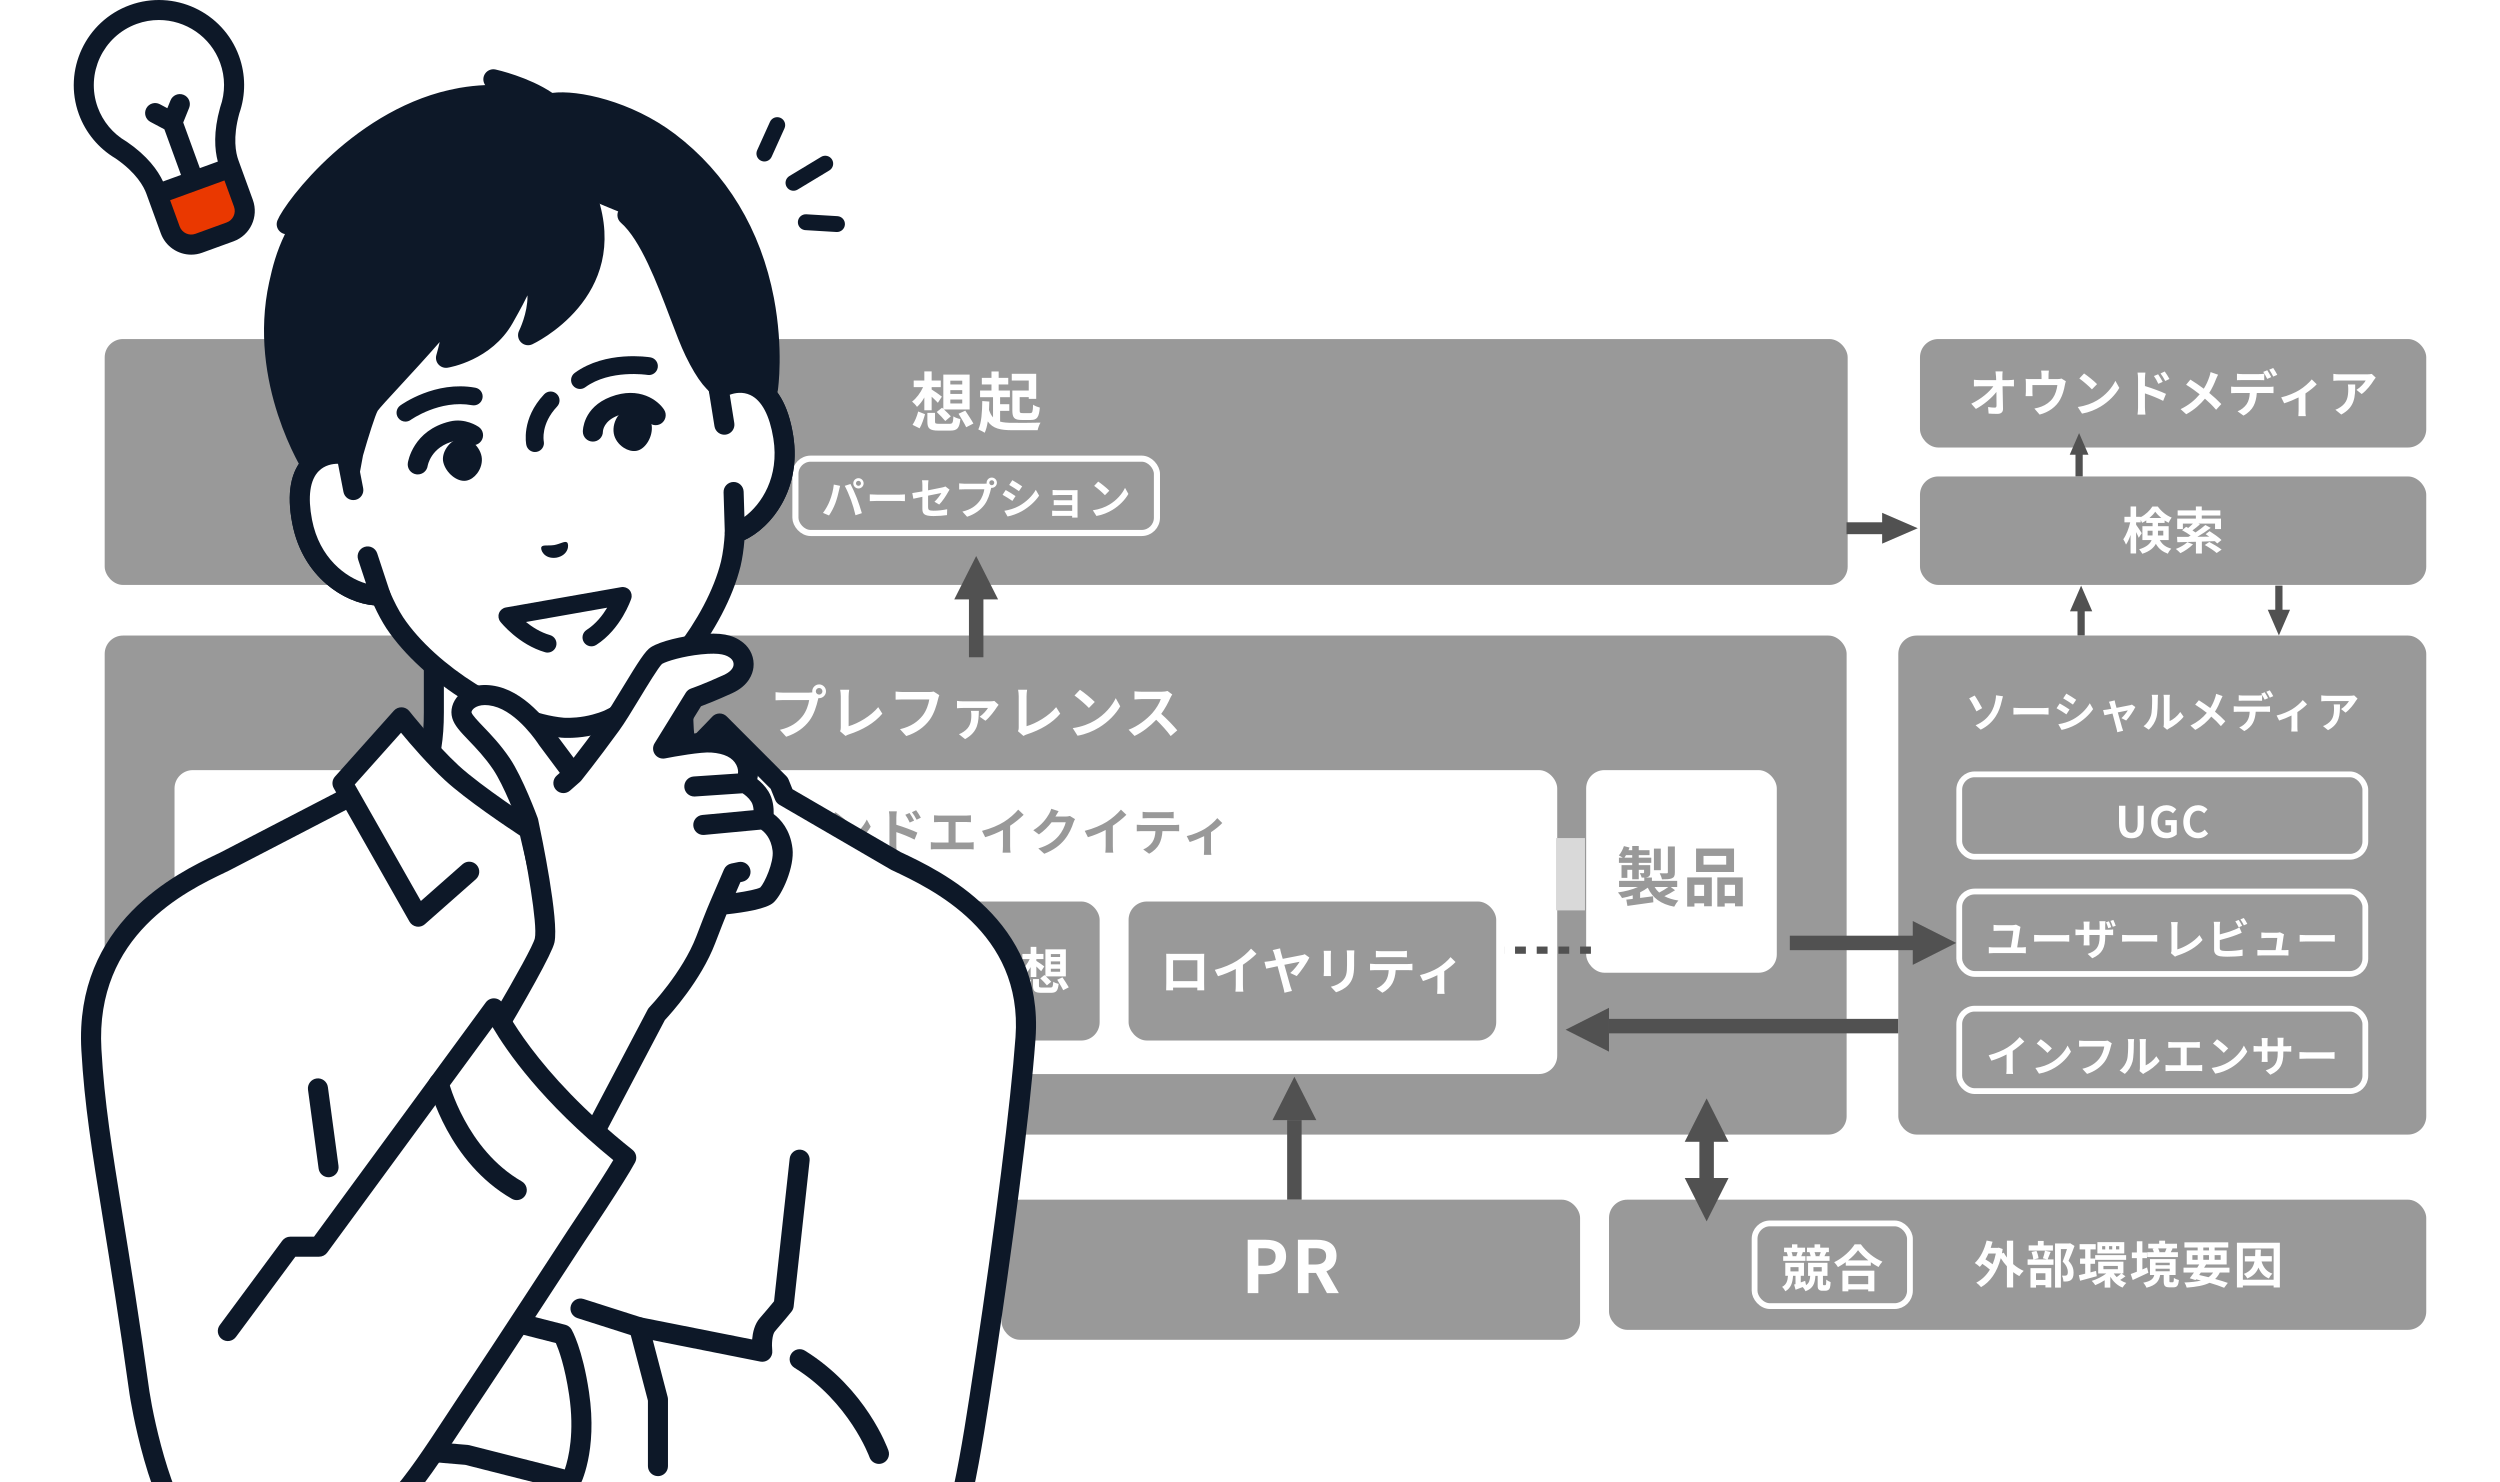 <svg width="339" height="201" viewBox="0 0 339 201" fill="none" xmlns="http://www.w3.org/2000/svg">
<rect x="0" y="0" width="339" height="201" fill="#333333" stroke="none"/>
<g clip-path="url(#clip0_5183_21076)">
<rect width="339" height="201" fill="white"/>
<rect x="14.196" y="45.974" width="236.347" height="33.344" rx="2.481" fill="#999999"/>
<path d="M128.863 54.18V54.707H130.48V54.18H128.863ZM128.863 52.905V53.415H130.48V52.905H128.863ZM128.863 51.622V52.132H130.48V51.622H128.863ZM127.017 55.867L127.738 55.287L127.914 55.445V50.796H131.482V55.524H128.002C128.345 55.841 128.722 56.21 128.933 56.456L128.178 57.089C127.931 56.773 127.413 56.236 127.017 55.867ZM125.339 55.63V53.898C125.04 54.417 124.706 54.856 124.346 55.173C124.196 54.944 123.889 54.619 123.678 54.452C124.258 54.022 124.829 53.257 125.172 52.492H123.897V51.605H125.339V50.365H126.332V51.605H127.571V52.492H126.332V52.817C126.683 53.02 127.518 53.617 127.721 53.784L127.176 54.619C126.973 54.4 126.648 54.083 126.332 53.793V55.63H125.339ZM124.697 58.082L123.739 57.607C124.056 57.142 124.354 56.421 124.504 55.797L125.435 56.166C125.26 56.79 125.005 57.572 124.697 58.082ZM127.351 57.467H128.758C129.171 57.467 129.232 57.344 129.285 56.456C129.496 56.623 129.935 56.773 130.225 56.825C130.094 58.082 129.804 58.39 128.837 58.39H127.255C126.059 58.39 125.752 58.1 125.752 57.186V55.981H126.789V57.168C126.789 57.432 126.877 57.467 127.351 57.467ZM129.979 56.105L130.893 55.683C131.245 56.228 131.755 56.975 131.992 57.432L131.016 57.933C130.805 57.467 130.322 56.693 129.979 56.105ZM139.498 52.958V51.605H137.195V50.691H140.508V54.083H139.498V53.855H138.267V55.656C138.267 55.973 138.329 56.017 138.672 56.017H139.691C139.999 56.017 140.051 55.858 140.087 54.874C140.306 55.041 140.737 55.208 141.001 55.27C140.886 56.579 140.631 56.948 139.779 56.948H138.531C137.555 56.948 137.274 56.667 137.274 55.656V52.958H139.498ZM135.613 55.718V57.168C136.079 57.3 136.633 57.335 137.309 57.335C137.977 57.344 140.306 57.344 141.097 57.309C140.939 57.546 140.763 58.029 140.702 58.337H137.309C135.675 58.337 134.629 58.126 133.943 57.142C133.855 57.73 133.723 58.249 133.53 58.68C133.345 58.557 132.888 58.328 132.66 58.231C133.091 57.344 133.178 55.885 133.196 54.382L134.154 54.452C134.145 54.839 134.128 55.217 134.11 55.586C134.251 56.017 134.426 56.342 134.655 56.597V53.863H132.897V52.958H134.444V52.132H133.135V51.235H134.444V50.374H135.42V51.235H136.72V52.132H135.42V52.958H136.94V53.863H135.613V54.812H136.861V55.718H135.613Z" fill="white"/>
<rect x="107.858" y="62.195" width="49.023" height="10.079" rx="2.068" fill="#999999"/>
<path d="M116.068 65.541C116.068 65.723 116.22 65.875 116.407 65.875C116.594 65.875 116.746 65.723 116.746 65.541C116.746 65.354 116.594 65.202 116.407 65.202C116.22 65.202 116.068 65.354 116.068 65.541ZM115.705 65.541C115.705 65.156 116.021 64.84 116.407 64.84C116.792 64.84 117.108 65.156 117.108 65.541C117.108 65.921 116.792 66.237 116.407 66.237C116.021 66.237 115.705 65.921 115.705 65.541ZM112.508 67.926C112.771 67.272 112.993 66.448 113.063 65.705L113.917 65.88C113.864 66.05 113.8 66.336 113.776 66.465C113.695 66.874 113.484 67.681 113.28 68.224C113.069 68.791 112.724 69.458 112.414 69.896L111.596 69.551C111.964 69.072 112.309 68.441 112.508 67.926ZM115.395 67.803C115.173 67.19 114.793 66.325 114.548 65.88L115.325 65.629C115.565 66.079 115.968 66.979 116.19 67.546C116.395 68.072 116.705 69.008 116.868 69.586L116.003 69.867C115.84 69.171 115.629 68.435 115.395 67.803ZM117.944 67.038C118.154 67.055 118.581 67.073 118.885 67.073H122.024C122.299 67.073 122.556 67.049 122.708 67.038V67.956C122.568 67.95 122.269 67.926 122.024 67.926H118.885C118.552 67.926 118.16 67.938 117.944 67.956V67.038ZM125.075 68.967V67.371C124.555 67.476 124.093 67.57 123.848 67.628L123.707 66.862C123.982 66.827 124.496 66.74 125.075 66.635V65.799C125.075 65.606 125.058 65.308 125.028 65.126H125.899C125.876 65.308 125.847 65.6 125.847 65.799V66.488C126.7 66.325 127.518 66.161 127.781 66.097C127.945 66.062 128.085 66.021 128.196 65.962L128.758 66.395C128.705 66.477 128.617 66.611 128.565 66.716C128.307 67.201 127.776 68.002 127.355 68.417L126.712 68.037C127.098 67.692 127.483 67.161 127.647 66.851C127.466 66.892 126.677 67.044 125.847 67.213V68.762C125.847 69.125 125.952 69.253 126.595 69.253C127.209 69.253 127.857 69.171 128.436 69.054L128.413 69.849C127.928 69.919 127.226 69.978 126.601 69.978C125.268 69.978 125.075 69.656 125.075 68.967ZM134.147 65.46C134.147 65.641 134.299 65.793 134.486 65.793C134.667 65.793 134.819 65.641 134.819 65.46C134.819 65.273 134.667 65.121 134.486 65.121C134.299 65.121 134.147 65.273 134.147 65.46ZM133.784 65.46C133.784 65.074 134.1 64.758 134.486 64.758C134.866 64.758 135.181 65.074 135.181 65.46C135.181 65.84 134.866 66.155 134.486 66.155C134.462 66.155 134.433 66.155 134.41 66.149C134.392 66.214 134.381 66.272 134.363 66.325C134.229 66.897 133.977 67.803 133.486 68.452C132.96 69.154 132.177 69.733 131.137 70.072L130.499 69.37C131.657 69.101 132.317 68.593 132.791 67.996C133.177 67.511 133.399 66.851 133.475 66.348H130.757C130.488 66.348 130.207 66.36 130.061 66.371V65.547C130.231 65.571 130.564 65.594 130.757 65.594H133.463C133.545 65.594 133.673 65.588 133.796 65.571C133.79 65.536 133.784 65.501 133.784 65.46ZM137.274 65.115C137.66 65.325 138.303 65.74 138.607 65.951L138.168 66.599C137.841 66.371 137.233 65.974 136.847 65.758L137.274 65.115ZM136.187 69.265C136.841 69.154 137.543 68.961 138.18 68.61C139.174 68.055 139.986 67.254 140.454 66.418L140.904 67.213C140.36 68.02 139.536 68.762 138.577 69.312C137.981 69.651 137.145 69.943 136.625 70.036L136.187 69.265ZM136.374 66.448C136.765 66.658 137.408 67.061 137.707 67.272L137.28 67.926C136.947 67.698 136.339 67.301 135.947 67.096L136.374 66.448ZM142.733 66.442C142.885 66.459 143.242 66.471 143.458 66.471H145.668C145.808 66.471 146.024 66.465 146.118 66.459C146.112 66.535 146.112 66.728 146.112 66.851V69.785C146.112 69.879 146.118 70.077 146.118 70.183H145.381C145.387 70.13 145.387 70.036 145.387 69.949H143.172C143.008 69.949 142.768 69.96 142.669 69.966V69.247C142.768 69.259 142.967 69.271 143.178 69.271H145.387V68.493H143.522C143.3 68.493 143.02 68.499 142.885 68.505V67.815C143.037 67.827 143.3 67.833 143.522 67.833H145.387V67.126H143.458C143.242 67.126 142.874 67.137 142.733 67.149V66.442ZM148.918 65.302C149.327 65.576 150.087 66.184 150.426 66.541L149.829 67.149C149.525 66.822 148.795 66.184 148.368 65.886L148.918 65.302ZM148.187 69.195C149.099 69.066 149.859 68.768 150.426 68.429C151.425 67.839 152.185 66.944 152.553 66.155L153.009 66.979C152.565 67.769 151.788 68.575 150.847 69.142C150.256 69.499 149.502 69.826 148.678 69.966L148.187 69.195Z" fill="white"/>
<rect x="107.858" y="62.195" width="49.023" height="10.079" rx="2.068" stroke="white" stroke-width="0.827"/>
<rect x="53.424" y="162.676" width="78.456" height="18.997" rx="2.481" fill="#999999"/>
<path d="M85.041 169.427V170.776C85.041 172.319 84.884 174.703 83.966 176.179C83.751 175.983 83.243 175.641 82.969 175.534C83.81 174.156 83.878 172.153 83.878 170.776V168.314H87.317V167.083H88.529V168.314H92.056V169.427H85.041ZM92.271 175.68L91.069 176.218C90.991 175.964 90.883 175.68 90.737 175.377C88.675 175.544 86.487 175.7 84.972 175.788L84.865 174.586C85.207 174.576 85.588 174.557 86.008 174.547C86.496 173.238 87.024 171.362 87.288 169.887L88.617 170.15C88.236 171.626 87.727 173.257 87.258 174.488C88.187 174.449 89.213 174.4 90.219 174.342C89.877 173.717 89.466 173.081 89.076 172.534L90.16 172.065C91 173.179 91.919 174.654 92.271 175.68ZM99.803 173.365H95.7V174.684H99.803V173.365ZM94.508 176.237V172.29H101.054V176.208H99.803V175.758H95.7V176.237H94.508ZM98.543 170.522H101.992V171.596H93.384V170.522H97.312V169.398H95.182C94.928 169.828 94.654 170.199 94.381 170.502C94.137 170.316 93.609 170.014 93.316 169.887C94.019 169.222 94.635 168.148 94.977 167.092L96.14 167.385C96.032 167.708 95.905 168.02 95.758 168.333H97.312V167.063H98.543V168.333H101.396V169.398H98.543V170.522Z" fill="white"/>
<rect x="135.803" y="162.676" width="78.456" height="18.997" rx="2.481" fill="#999999"/>
<path d="M169.186 175.348V168.108H171.56C173.162 168.108 174.393 168.675 174.393 170.385C174.393 172.036 173.152 172.779 171.599 172.779H170.632V175.348H169.186ZM170.632 171.635H171.501C172.498 171.635 172.976 171.215 172.976 170.385C172.976 169.545 172.449 169.261 171.452 169.261H170.632V171.635ZM175.995 175.348V168.108H178.516C180.03 168.108 181.232 168.646 181.232 170.307C181.232 171.391 180.685 172.065 179.855 172.388L181.545 175.348H179.933L178.448 172.612H177.441V175.348H175.995ZM177.441 171.469H178.379C179.307 171.469 179.825 171.079 179.825 170.307C179.825 169.525 179.307 169.261 178.379 169.261H177.441V171.469Z" fill="white"/>
<rect x="218.181" y="162.676" width="110.818" height="17.652" rx="2.481" fill="#999999"/>
<rect x="237.923" y="165.895" width="21.065" height="11.215" rx="2.089" fill="#999999"/>
<path d="M246.892 169.792H246.052C246.128 169.977 246.182 170.181 246.209 170.325L246.128 170.345H246.824L246.708 170.318C246.769 170.168 246.844 169.97 246.892 169.792ZM248.087 170.345V170.973H244.96V170.345H245.527C245.493 170.174 245.431 169.97 245.37 169.799L245.397 169.792H245.028V169.185H246.052V168.727H246.817V169.185H247.998V169.792H247.657L247.39 170.345H248.087ZM243.752 169.792H242.94C243.008 169.97 243.062 170.181 243.083 170.331L243.015 170.345H243.67L243.574 170.325C243.629 170.174 243.704 169.963 243.752 169.792ZM244.817 170.345V170.973H241.8V170.345H242.428C242.4 170.174 242.346 169.97 242.277 169.806L242.352 169.792H241.922V169.185H242.994V168.727H243.725V169.185H244.769V169.792H244.366L244.462 169.813C244.38 170.017 244.312 170.195 244.25 170.345H244.817ZM245.902 171.826V172.407H247.029V171.826H245.902ZM242.783 171.826V172.4H243.882V171.826H242.783ZM247.315 174.277H247.445C247.486 174.277 247.534 174.264 247.554 174.243C247.582 174.223 247.595 174.182 247.609 174.134C247.629 174.031 247.643 173.792 247.636 173.513C247.766 173.635 248.039 173.786 248.23 173.854C248.223 174.168 248.182 174.489 248.134 174.625C248.087 174.775 248.012 174.864 247.896 174.933C247.8 175.001 247.643 175.028 247.5 175.028H247.104C246.926 175.028 246.742 174.987 246.626 174.864C246.503 174.748 246.476 174.632 246.476 174.229V173.007H246.168C246.1 174.018 245.882 174.7 244.824 175.09C244.755 174.919 244.598 174.673 244.448 174.523C244.121 174.653 243.786 174.782 243.479 174.892L243.281 174.182L243.472 174.127V173.001H243.138C243.069 173.922 242.878 174.639 242.1 175.096C242.011 174.919 241.806 174.632 241.649 174.502C242.264 174.182 242.4 173.663 242.448 173.001H242.086V171.233H244.619V173.001H244.182V173.895C244.373 173.827 244.578 173.758 244.776 173.683L244.899 174.264C245.329 173.984 245.424 173.581 245.465 173.007H245.172V171.233H247.807V173.007H247.192V174.147C247.192 174.182 247.199 174.216 247.213 174.236C247.24 174.264 247.281 174.277 247.315 174.277ZM253.329 173.021H250.633V174.134H253.329V173.021ZM249.834 175.103V172.304H254.162V175.103H253.329V174.851H250.633V175.103H249.834ZM250.592 170.912H253.35C252.783 170.468 252.278 169.977 251.95 169.526C251.63 169.983 251.152 170.468 250.592 170.912ZM251.493 168.727H252.333C253.063 169.772 254.169 170.639 255.254 171.076C255.056 171.287 254.872 171.553 254.729 171.806C254.381 171.629 254.026 171.403 253.684 171.157V171.629H250.285V171.151C249.95 171.396 249.589 171.622 249.227 171.82C249.117 171.622 248.892 171.328 248.715 171.157C249.889 170.591 250.981 169.56 251.493 168.727Z" fill="white"/>
<rect x="237.923" y="165.895" width="21.065" height="11.215" rx="2.089" stroke="white" stroke-width="0.785"/>
<path d="M270.636 169.982H269.632C269.509 170.262 269.373 170.521 269.223 170.774C269.564 170.972 269.926 171.217 270.199 171.436C270.383 170.999 270.526 170.514 270.636 169.982ZM272.984 168.234V171.415C273.421 171.798 273.912 172.112 274.411 172.33C274.213 172.501 273.953 172.828 273.817 173.04C273.53 172.89 273.25 172.705 272.984 172.501V174.583H272.137V171.709C271.83 171.374 271.55 170.999 271.305 170.61C270.793 172.542 269.844 173.845 268.629 174.535C268.492 174.357 268.178 174.057 267.98 173.927C268.731 173.538 269.352 172.951 269.83 172.159C269.564 171.914 269.168 171.62 268.806 171.381C268.697 171.531 268.581 171.661 268.458 171.784C268.315 171.647 267.98 171.381 267.782 171.265C268.533 170.582 269.086 169.442 269.386 168.22L270.192 168.377C270.117 168.664 270.035 168.937 269.939 169.21H270.888L271.032 169.183L271.564 169.367C271.53 169.572 271.496 169.77 271.462 169.961L271.714 169.866C271.83 170.084 271.974 170.309 272.137 170.521V168.234H272.984ZM278.377 168.876V169.579H275.086V168.876H276.336V168.268H277.121V168.876H278.377ZM277.36 172.658H276.083V173.559H277.36V172.658ZM275.332 174.603V171.955H278.152V174.576H277.36V174.262H276.083V174.603H275.332ZM277.298 169.599L278.063 169.763C277.919 170.139 277.776 170.507 277.66 170.774H278.452V171.511H274.943V170.774H275.721C275.701 170.5 275.598 170.077 275.482 169.763L276.145 169.627C276.288 169.934 276.397 170.343 276.424 170.623L275.783 170.774H277.571L277.018 170.63C277.121 170.343 277.244 169.913 277.298 169.599ZM280.711 168.582L281.305 168.951C281.066 169.606 280.766 170.391 280.493 170.972C281.073 171.586 281.176 172.118 281.176 172.569C281.176 173.067 281.066 173.402 280.807 173.586C280.677 173.675 280.514 173.729 280.343 173.757C280.186 173.777 279.988 173.777 279.797 173.77C279.797 173.552 279.728 173.204 279.599 172.978C279.749 172.985 279.879 172.992 279.981 172.985C280.077 172.985 280.165 172.965 280.234 172.931C280.357 172.856 280.397 172.699 280.397 172.466C280.397 172.098 280.247 171.606 279.701 171.074C279.899 170.589 280.118 169.893 280.281 169.374H279.455V174.596H278.664V168.61H280.589L280.711 168.582ZM287.374 169.422V168.978H286.93V169.422H287.374ZM286.418 169.422V168.978H285.988V169.422H286.418ZM285.47 169.422V168.978H285.053V169.422H285.47ZM288.05 168.432V169.968H284.405V168.432H288.05ZM284.104 170.835V170.193H288.302V170.835H284.104ZM284.22 172.337L284.323 173.054C283.544 173.279 282.718 173.504 282.063 173.668L281.892 172.917C282.138 172.862 282.432 172.794 282.753 172.712V171.374H282.056V170.657H282.753V169.415H281.995V168.705H284.179V169.415H283.469V170.657H284.091V171.374H283.469V172.535L284.22 172.337ZM287.633 172.678H286.623C286.732 172.856 286.869 173.019 287.026 173.176C287.231 173.033 287.476 172.828 287.633 172.678ZM285.224 171.661V172.105H287.183V171.661H285.224ZM287.681 172.678L288.214 173.067C287.975 173.252 287.709 173.429 287.49 173.559C287.743 173.729 288.023 173.873 288.323 173.968C288.159 174.112 287.934 174.398 287.818 174.596C287.115 174.316 286.555 173.784 286.159 173.129V174.596H285.394V173.6C284.978 173.873 284.534 174.105 284.118 174.269C284.015 174.098 283.797 173.832 283.64 173.688C284.323 173.484 285.074 173.101 285.62 172.678H284.514V171.081H287.934V172.678H287.681ZM293.784 169.279H292.644C292.733 169.442 292.801 169.634 292.835 169.777L292.746 169.797H293.613L293.579 169.791C293.648 169.64 293.73 169.442 293.784 169.279ZM295.327 169.797V170.46H291.156V169.797H292.057C292.023 169.647 291.955 169.47 291.886 169.333L292.139 169.279H291.306V168.651H292.787V168.234H293.586V168.651H295.204V169.279H294.433L294.603 169.313C294.515 169.497 294.426 169.661 294.351 169.797H295.327ZM291.142 171.866L291.32 172.583C290.603 172.931 289.818 173.286 289.197 173.572L288.924 172.76C289.156 172.678 289.443 172.569 289.757 172.446V170.603H289.081V169.838H289.757V168.316H290.507V169.838H291.129V170.603H290.507V172.139C290.719 172.05 290.931 171.955 291.142 171.866ZM292.296 172.036V172.385H294.214V172.036H292.296ZM292.296 171.224V171.565H294.214V171.224H292.296ZM294.317 173.873H294.624C294.733 173.873 294.767 173.804 294.781 173.286C294.931 173.402 295.245 173.531 295.457 173.572C295.382 174.357 295.19 174.562 294.713 174.562H294.18C293.538 174.562 293.402 174.337 293.402 173.688V172.89H292.917C292.767 173.709 292.371 174.282 291.067 174.617C290.992 174.419 290.78 174.091 290.623 173.934C291.695 173.729 291.996 173.388 292.118 172.89H291.538V170.726H295.013V172.89H294.173V173.682C294.173 173.852 294.194 173.873 294.317 173.873ZM298.433 172.555L298.208 172.89C298.631 172.978 299.061 173.081 299.477 173.19C299.73 173.019 299.935 172.808 300.099 172.555H298.433ZM297.286 170.193V170.828H298.003V170.193H297.286ZM298.767 169.162V169.552H299.539V169.162H298.767ZM301.123 170.193H300.303V170.828H301.123V170.193ZM298.767 170.828H299.539V170.193H298.767V170.828ZM302.317 172.555H301.006C300.836 172.903 300.624 173.19 300.372 173.429C301.034 173.613 301.628 173.798 302.092 173.961L301.594 174.624C301.075 174.412 300.385 174.173 299.614 173.948C298.849 174.323 297.839 174.501 296.515 174.603C296.46 174.371 296.33 174.084 296.208 173.907C297.109 173.873 297.846 173.791 298.453 173.634C298.235 173.579 298.017 173.525 297.791 173.477L297.716 173.579L296.931 173.333C297.102 173.115 297.3 172.849 297.505 172.555H296.085V171.9H297.941C298.037 171.75 298.126 171.606 298.214 171.463H296.522V169.552H298.003V169.162H296.208V168.459H302.153V169.162H300.303V169.552H301.935V171.463H299.143C299.054 171.606 298.965 171.75 298.87 171.9H302.317V172.555ZM308.058 171.053H306.666C306.898 171.845 307.341 172.439 308.14 172.705C307.969 172.849 307.758 173.156 307.655 173.361C306.966 173.074 306.536 172.576 306.249 171.886C305.997 172.535 305.546 173.019 304.727 173.361C304.645 173.17 304.433 172.89 304.27 172.74C305.191 172.385 305.553 171.838 305.71 171.053H304.399V170.33H305.792C305.812 170.057 305.819 169.763 305.826 169.449H306.577C306.57 169.756 306.556 170.05 306.543 170.33H308.058V171.053ZM304.133 173.531H308.304V169.292H304.133V173.531ZM303.327 168.514H309.15V174.583H308.304V174.316H304.133V174.583H303.327V168.514Z" fill="white"/>
<rect x="260.35" y="64.607" width="68.649" height="14.71" rx="2.481" fill="#999999"/>
<path d="M291.214 72.612H291.883C291.889 72.537 291.889 72.455 291.889 72.38V71.97H291.214V72.612ZM293.343 71.97H292.62V72.4C292.62 72.469 292.62 72.544 292.613 72.612H293.343V71.97ZM291.459 70.243H293.077C292.75 69.977 292.456 69.67 292.251 69.383C292.06 69.67 291.78 69.97 291.459 70.243ZM294.074 73.233H292.866C293.261 73.943 293.773 74.203 294.429 74.407C294.244 74.578 294.053 74.844 293.965 75.083C293.289 74.824 292.75 74.476 292.333 73.738C292.046 74.284 291.5 74.769 290.497 75.09C290.422 74.926 290.19 74.619 290.067 74.489C291.111 74.162 291.569 73.718 291.76 73.233H290.51V71.349H291.889V70.912H291.036V70.564C290.852 70.694 290.667 70.803 290.476 70.898C290.429 70.782 290.36 70.639 290.278 70.503V70.83H289.657V71.158C289.841 71.397 290.319 72.127 290.422 72.298L290.012 72.926C289.937 72.728 289.8 72.434 289.657 72.148V75.049H288.906V72.537C288.729 73.049 288.517 73.52 288.285 73.847C288.21 73.629 288.039 73.315 287.916 73.124C288.312 72.585 288.681 71.643 288.858 70.83H288.073V70.079H288.906V68.68H289.657V70.079H290.278V70.127C290.94 69.793 291.534 69.212 291.862 68.687H292.599C293.07 69.342 293.767 69.915 294.477 70.182C294.326 70.373 294.169 70.673 294.06 70.892C293.883 70.803 293.698 70.694 293.521 70.578V70.912H292.62V71.349H294.074V73.233ZM296.6 73.513L297.371 73.807C296.927 74.271 296.238 74.735 295.664 75.008C295.521 74.851 295.221 74.571 295.043 74.435C295.617 74.223 296.245 73.875 296.6 73.513ZM300.334 73.383L298.572 73.438V75.056H297.767V73.465C296.818 73.493 295.944 73.513 295.248 73.527L295.207 72.803C295.637 72.803 296.163 72.803 296.743 72.796C296.845 72.742 296.948 72.68 297.05 72.619C296.722 72.373 296.272 72.093 295.896 71.902L296.436 71.438C296.525 71.486 296.627 71.533 296.722 71.588C296.941 71.41 297.173 71.199 297.364 71.001H295.999V71.738H295.228V70.325H297.76V69.909H295.289V69.212H297.76V68.68H298.559V69.212H301.078V69.909H298.559V70.325H301.167V71.738H300.361V71.001H298.101L298.313 71.103C297.985 71.397 297.617 71.69 297.296 71.922C297.446 72.018 297.589 72.114 297.712 72.202C298.217 71.868 298.695 71.506 299.05 71.192L299.774 71.581C299.235 71.991 298.586 72.421 297.965 72.789C298.484 72.783 299.023 72.776 299.569 72.769C299.405 72.646 299.241 72.537 299.084 72.434L299.617 72.025C300.149 72.359 300.873 72.865 301.235 73.226L300.661 73.691C300.573 73.602 300.463 73.493 300.334 73.383ZM298.968 73.902L299.583 73.493C300.115 73.772 300.859 74.216 301.248 74.53L300.579 74.987C300.245 74.68 299.521 74.209 298.968 73.902Z" fill="white"/>
<rect x="260.35" y="45.974" width="68.649" height="14.71" rx="2.481" fill="#999999"/>
<path d="M271.561 50.361C271.534 50.572 271.52 50.839 271.52 51.05C271.52 51.2 271.527 51.364 271.527 51.542H272.38C272.606 51.542 272.927 51.514 273.09 51.487V52.395C272.872 52.388 272.613 52.374 272.428 52.374H271.548C271.568 53.371 271.595 54.511 271.609 55.433C271.616 55.87 271.363 56.122 270.845 56.122C270.428 56.122 270.046 56.108 269.657 56.081L269.582 55.194C269.889 55.248 270.257 55.276 270.49 55.276C270.66 55.276 270.728 55.187 270.728 54.989C270.728 54.532 270.728 53.849 270.715 53.146C270.114 53.931 269.008 54.88 267.93 55.453L267.302 54.743C268.633 54.115 269.759 53.153 270.305 52.374H268.442C268.196 52.374 267.902 52.388 267.663 52.402V51.494C267.861 51.521 268.189 51.542 268.421 51.542H270.681C270.674 51.364 270.667 51.2 270.66 51.05C270.64 50.757 270.619 50.538 270.592 50.361H271.561ZM277.828 50.251C277.794 50.545 277.78 50.688 277.78 50.879V51.405H278.968C279.255 51.405 279.419 51.371 279.535 51.33L280.128 51.692C280.074 51.842 280.019 52.101 279.992 52.238C279.876 52.893 279.692 53.549 279.357 54.17C278.811 55.18 277.787 55.904 276.572 56.218L275.862 55.398C276.169 55.344 276.545 55.242 276.824 55.132C277.391 54.921 277.992 54.518 278.374 53.965C278.722 53.467 278.9 52.818 278.982 52.211H275.596V53.207C275.596 53.364 275.603 53.576 275.616 53.712H274.674C274.695 53.542 274.708 53.323 274.708 53.139V51.958C274.708 51.808 274.701 51.535 274.674 51.371C274.906 51.398 275.111 51.405 275.37 51.405H276.831V50.879C276.831 50.688 276.824 50.545 276.777 50.251H277.828ZM282.6 50.641C283.078 50.961 283.965 51.671 284.361 52.088L283.665 52.798C283.31 52.415 282.456 51.671 281.958 51.323L282.6 50.641ZM281.746 55.187C282.811 55.037 283.699 54.689 284.361 54.293C285.528 53.603 286.416 52.559 286.846 51.637L287.378 52.6C286.859 53.521 285.951 54.463 284.852 55.126C284.163 55.542 283.282 55.924 282.32 56.088L281.746 55.187ZM292.641 50.75C292.832 51.036 293.106 51.473 293.263 51.781L292.669 52.047C292.471 51.617 292.321 51.344 292.068 50.989L292.641 50.75ZM293.536 50.374C293.734 50.647 294.02 51.077 294.177 51.385L293.604 51.664C293.385 51.234 293.222 50.982 292.969 50.641L293.536 50.374ZM289.918 55.276V51.35C289.918 51.105 289.897 50.77 289.849 50.525H290.914C290.887 50.763 290.853 51.064 290.853 51.35V52.347C291.761 52.62 293.078 53.105 293.706 53.412L293.324 54.361C292.614 53.986 291.59 53.59 290.853 53.344V55.276C290.853 55.467 290.887 55.945 290.921 56.224H289.849C289.89 55.958 289.918 55.542 289.918 55.276ZM300.772 50.811C300.683 50.968 300.553 51.269 300.485 51.426C300.28 51.965 299.973 52.654 299.57 53.282C300.171 53.774 300.744 54.3 301.209 54.791L300.505 55.569C300.028 55.009 299.536 54.532 298.99 54.061C298.389 54.784 297.604 55.542 296.451 56.17L295.686 55.48C296.799 54.941 297.604 54.279 298.28 53.467C297.788 53.078 297.133 52.593 296.437 52.17L297.017 51.473C297.563 51.808 298.28 52.299 298.833 52.709C299.181 52.163 299.413 51.623 299.591 51.084C299.652 50.907 299.727 50.634 299.754 50.456L300.772 50.811ZM303.332 50.675C303.55 50.709 303.83 50.729 304.062 50.729H306.294C306.526 50.729 306.799 50.709 307.031 50.675V51.555C306.799 51.542 306.533 51.535 306.294 51.535H304.062C303.83 51.535 303.536 51.542 303.332 51.555V50.675ZM302.54 52.422C302.744 52.45 302.983 52.463 303.195 52.463H307.666C307.81 52.463 308.11 52.45 308.288 52.422V53.31C308.117 53.296 307.857 53.289 307.666 53.289H306.021C305.98 53.992 305.83 54.566 305.584 55.044C305.345 55.521 304.82 56.047 304.212 56.354L303.413 55.774C303.898 55.59 304.376 55.201 304.649 54.798C304.929 54.375 305.045 53.863 305.072 53.289H303.195C302.997 53.289 302.731 53.303 302.54 53.316V52.422ZM307.441 50.204C307.612 50.456 307.851 50.886 307.98 51.139L307.434 51.378C307.291 51.098 307.079 50.688 306.895 50.429L307.441 50.204ZM308.247 49.896C308.424 50.156 308.677 50.586 308.8 50.825L308.253 51.064C308.11 50.777 307.892 50.381 307.707 50.122L308.247 49.896ZM309.33 53.883C310.217 53.692 311.234 53.235 311.774 52.907C312.436 52.504 313.125 51.89 313.474 51.446L314.149 52.108C313.828 52.463 313.228 52.948 312.62 53.351V55.692C312.62 55.931 312.627 56.293 312.668 56.429H311.658C311.671 56.293 311.692 55.931 311.692 55.692V53.89C311.091 54.19 310.327 54.504 309.733 54.689L309.33 53.883ZM322.15 51.207C322.075 51.296 321.945 51.46 321.884 51.562C321.563 52.095 320.914 52.955 320.245 53.432L319.535 52.866C320.082 52.531 320.614 51.931 320.791 51.596H317.235C316.948 51.596 316.723 51.617 316.402 51.644V50.695C316.661 50.736 316.948 50.763 317.235 50.763H320.914C321.105 50.763 321.481 50.743 321.611 50.702L322.15 51.207ZM319.365 52.129C319.365 53.822 319.331 55.214 317.474 56.211L316.675 55.562C316.894 55.487 317.139 55.371 317.392 55.187C318.259 54.586 318.423 53.863 318.423 52.743C318.423 52.531 318.409 52.347 318.375 52.129H319.365Z" fill="white"/>
<rect x="257.41" y="86.182" width="71.591" height="67.668" rx="2.481" fill="#999999"/>
<path d="M267.889 98.346C268.836 97.948 269.467 97.369 269.888 96.756C270.321 96.13 270.484 95.47 270.578 94.99C270.636 94.722 270.66 94.429 270.654 94.283L271.601 94.412C271.531 94.64 271.466 94.926 271.425 95.096C271.273 95.779 271.04 96.493 270.613 97.147C270.157 97.855 269.508 98.492 268.585 98.942L267.889 98.346ZM267.766 94.312C268.059 94.722 268.561 95.616 268.778 96.025L268.006 96.463C267.714 95.838 267.287 95.072 267.018 94.698L267.766 94.312ZM273.021 95.978C273.232 95.996 273.658 96.013 273.962 96.013H277.101C277.376 96.013 277.633 95.99 277.785 95.978V96.896C277.645 96.89 277.347 96.867 277.101 96.867H273.962C273.629 96.867 273.237 96.878 273.021 96.896V95.978ZM280.196 94.055C280.582 94.266 281.225 94.681 281.529 94.891L281.09 95.54C280.763 95.312 280.155 94.914 279.769 94.698L280.196 94.055ZM279.109 98.205C279.763 98.094 280.465 97.901 281.102 97.551C282.096 96.995 282.908 96.195 283.376 95.359L283.826 96.154C283.282 96.96 282.458 97.703 281.499 98.252C280.903 98.591 280.067 98.883 279.547 98.977L279.109 98.205ZM279.296 95.388C279.687 95.598 280.33 96.002 280.629 96.212L280.202 96.867C279.869 96.639 279.261 96.241 278.869 96.037L279.296 95.388ZM286.748 94.973C286.772 95.107 286.807 95.265 286.842 95.417C286.883 95.557 286.935 95.756 287 95.984C287.742 95.844 288.56 95.686 288.788 95.633C288.894 95.616 289.005 95.581 289.087 95.54L289.554 95.873C289.309 96.387 288.718 97.264 288.309 97.703L287.666 97.381C287.964 97.112 288.373 96.615 288.531 96.329C288.391 96.352 287.806 96.475 287.175 96.604C287.397 97.41 287.649 98.311 287.736 98.614C287.771 98.714 287.847 98.977 287.894 99.094L287.099 99.293C287.082 99.135 287.041 98.942 286.994 98.778C286.906 98.463 286.667 97.551 286.456 96.756C285.965 96.861 285.538 96.949 285.363 96.99L285.182 96.288C285.369 96.27 285.527 96.253 285.72 96.218C285.802 96.206 286.012 96.171 286.281 96.118C286.222 95.891 286.17 95.704 286.129 95.575C286.088 95.423 286.029 95.283 285.965 95.16L286.748 94.973ZM293.371 98.556C293.394 98.445 293.418 98.281 293.418 98.123V94.716C293.418 94.453 293.377 94.231 293.371 94.213H294.242C294.236 94.231 294.201 94.459 294.201 94.722V97.779C294.675 97.574 295.253 97.112 295.645 96.545L296.095 97.188C295.61 97.82 294.768 98.451 294.113 98.784C293.985 98.854 293.915 98.912 293.862 98.959L293.371 98.556ZM290.665 98.468C291.179 98.106 291.495 97.568 291.658 97.071C291.822 96.569 291.828 95.464 291.828 94.757C291.828 94.523 291.81 94.365 291.775 94.219H292.635C292.629 94.248 292.594 94.505 292.594 94.751C292.594 95.441 292.576 96.674 292.418 97.264C292.243 97.925 291.875 98.498 291.378 98.942L290.665 98.468ZM301.379 94.388C301.303 94.523 301.192 94.78 301.133 94.914C300.958 95.376 300.695 95.967 300.35 96.504C300.865 96.925 301.356 97.375 301.753 97.796L301.151 98.463C300.742 97.983 300.321 97.574 299.853 97.171C299.339 97.79 298.667 98.439 297.679 98.977L297.024 98.386C297.977 97.925 298.667 97.358 299.245 96.662C298.825 96.329 298.263 95.914 297.667 95.552L298.164 94.955C298.632 95.242 299.245 95.663 299.719 96.013C300.017 95.546 300.216 95.084 300.368 94.622C300.42 94.47 300.485 94.236 300.508 94.084L301.379 94.388ZM303.571 94.272C303.758 94.301 303.998 94.318 304.196 94.318H306.108C306.306 94.318 306.54 94.301 306.739 94.272V95.025C306.54 95.014 306.312 95.008 306.108 95.008H304.196C303.998 95.008 303.746 95.014 303.571 95.025V94.272ZM302.893 95.768C303.068 95.791 303.273 95.803 303.454 95.803H307.283C307.405 95.803 307.663 95.791 307.814 95.768V96.528C307.668 96.516 307.446 96.51 307.283 96.51H305.874C305.839 97.112 305.71 97.603 305.5 98.012C305.295 98.421 304.845 98.872 304.325 99.135L303.641 98.638C304.056 98.48 304.465 98.147 304.699 97.802C304.939 97.439 305.038 97.001 305.061 96.51H303.454C303.284 96.51 303.056 96.522 302.893 96.534V95.768ZM307.09 93.868C307.236 94.084 307.44 94.453 307.551 94.669L307.084 94.874C306.961 94.634 306.78 94.283 306.622 94.061L307.09 93.868ZM307.779 93.605C307.931 93.827 308.148 94.195 308.253 94.4L307.785 94.605C307.663 94.359 307.475 94.02 307.318 93.798L307.779 93.605ZM308.707 97.019C309.467 96.855 310.338 96.463 310.8 96.183C311.367 95.838 311.957 95.312 312.255 94.932L312.834 95.499C312.559 95.803 312.045 96.218 311.524 96.563V98.568C311.524 98.772 311.53 99.082 311.565 99.199H310.7C310.712 99.082 310.729 98.772 310.729 98.568V97.025C310.215 97.282 309.56 97.551 309.052 97.708L308.707 97.019ZM319.684 94.727C319.62 94.803 319.509 94.944 319.456 95.031C319.182 95.487 318.626 96.224 318.053 96.633L317.446 96.148C317.913 95.861 318.369 95.347 318.521 95.061H315.476C315.23 95.061 315.037 95.078 314.763 95.102V94.289C314.985 94.324 315.23 94.347 315.476 94.347H318.626C318.79 94.347 319.111 94.33 319.222 94.295L319.684 94.727ZM317.299 95.516C317.299 96.966 317.27 98.159 315.68 99.012L314.996 98.457C315.183 98.392 315.394 98.293 315.61 98.135C316.352 97.621 316.493 97.001 316.493 96.043C316.493 95.861 316.481 95.704 316.452 95.516H317.299Z" fill="white"/>
<rect x="265.673" y="105.002" width="55.065" height="11.178" rx="2.089" fill="#999999"/>
<path d="M289.02 113.673C287.968 113.673 287.336 113.083 287.336 111.645V109.26H288.201V111.721C288.201 112.621 288.517 112.925 289.02 112.925C289.534 112.925 289.861 112.621 289.861 111.721V109.26H290.691V111.645C290.691 113.083 290.078 113.673 289.02 113.673ZM293.766 113.673C292.591 113.673 291.691 112.89 291.691 111.446C291.691 110.02 292.615 109.184 293.766 109.184C294.392 109.184 294.824 109.453 295.105 109.739L294.649 110.289C294.433 110.084 294.187 109.926 293.796 109.926C293.077 109.926 292.574 110.488 292.574 111.417C292.574 112.358 293.006 112.925 293.86 112.925C294.064 112.925 294.275 112.867 294.398 112.761V111.908H293.632V111.201H295.169V113.153C294.877 113.439 294.368 113.673 293.766 113.673ZM298.038 113.673C296.945 113.673 296.056 112.89 296.056 111.446C296.056 110.02 296.974 109.184 298.067 109.184C298.617 109.184 299.055 109.447 299.336 109.739L298.885 110.289C298.663 110.078 298.412 109.926 298.085 109.926C297.43 109.926 296.939 110.488 296.939 111.417C296.939 112.358 297.383 112.925 298.067 112.925C298.441 112.925 298.728 112.75 298.961 112.498L299.417 113.036C299.061 113.451 298.599 113.673 298.038 113.673Z" fill="white"/>
<rect x="265.673" y="105.002" width="55.065" height="11.178" rx="2.089" stroke="white" stroke-width="0.785"/>
<rect x="265.673" y="120.89" width="55.065" height="11.178" rx="2.089" fill="#999999"/>
<path d="M273.979 125.685C273.956 125.767 273.926 125.902 273.92 125.949C273.85 126.48 273.64 127.813 273.529 128.468H274.16C274.365 128.468 274.552 128.439 274.704 128.421V129.269C274.54 129.245 274.295 129.239 274.16 129.239H270.261C270.086 129.239 269.881 129.251 269.683 129.269V128.421C269.87 128.45 270.08 128.468 270.261 128.468H272.675C272.786 127.831 272.991 126.591 273.003 126.212H270.986C270.752 126.212 270.536 126.217 270.326 126.235V125.411C270.513 125.434 270.782 125.458 270.98 125.458H272.827C272.979 125.458 273.272 125.422 273.371 125.382L273.979 125.685ZM275.826 126.773C276.036 126.79 276.463 126.808 276.767 126.808H279.906C280.181 126.808 280.438 126.784 280.59 126.773V127.69C280.45 127.685 280.151 127.661 279.906 127.661H276.767C276.434 127.661 276.042 127.673 275.826 127.69V126.773ZM285.97 124.931C286.081 125.165 286.216 125.504 286.28 125.732L285.877 125.861C285.795 125.615 285.69 125.294 285.578 125.06L285.97 124.931ZM286.572 124.744C286.683 124.978 286.818 125.317 286.894 125.539L286.49 125.668C286.409 125.417 286.297 125.101 286.175 124.873L286.572 124.744ZM285.467 126.983C285.467 128.433 285.123 129.315 283.708 129.941L283.083 129.35C284.211 128.953 284.708 128.45 284.708 127.012V126.79H283.322V127.585C283.322 127.848 283.34 128.082 283.346 128.199H282.527C282.545 128.082 282.562 127.848 282.562 127.585V126.79H282.066C281.773 126.79 281.563 126.808 281.434 126.814V126.019C281.539 126.036 281.773 126.071 282.066 126.071H282.562V125.493C282.562 125.323 282.545 125.148 282.527 124.967H283.357C283.346 125.078 283.322 125.265 283.322 125.498V126.071H284.708V125.458C284.708 125.224 284.69 125.031 284.672 124.914H285.508C285.491 125.037 285.467 125.224 285.467 125.458V126.071H285.9C286.21 126.071 286.385 126.06 286.543 126.03V126.808C286.414 126.796 286.21 126.79 285.906 126.79H285.467V126.983ZM287.753 126.773C287.963 126.79 288.39 126.808 288.694 126.808H291.833C292.108 126.808 292.365 126.784 292.517 126.773V127.69C292.376 127.685 292.078 127.661 291.833 127.661H288.694C288.361 127.661 287.969 127.673 287.753 127.69V126.773ZM294.375 129.245C294.446 129.099 294.451 129 294.451 128.865V125.697C294.451 125.475 294.422 125.2 294.387 125.031H295.305C295.27 125.259 295.246 125.469 295.246 125.697V128.737C296.199 128.462 297.503 127.714 298.251 126.802L298.666 127.462C297.865 128.421 296.655 129.117 295.276 129.567C295.194 129.596 295.065 129.637 294.931 129.725L294.375 129.245ZM303.57 124.744C303.716 124.961 303.927 125.329 304.038 125.545L303.564 125.744C303.447 125.504 303.266 125.159 303.108 124.931L303.57 124.744ZM304.26 124.481C304.418 124.698 304.634 125.072 304.733 125.276L304.271 125.475C304.149 125.23 303.962 124.891 303.798 124.668L304.26 124.481ZM301.051 124.996C301.021 125.171 301.004 125.44 301.004 125.604V126.708C301.694 126.539 302.506 126.282 303.026 126.06C303.237 125.978 303.436 125.884 303.663 125.744L303.979 126.486C303.751 126.58 303.488 126.691 303.295 126.761C302.705 126.995 301.764 127.287 301.004 127.474V128.555C301.004 128.807 301.121 128.871 301.384 128.924C301.559 128.947 301.799 128.959 302.062 128.959C302.67 128.959 303.617 128.883 304.096 128.754V129.608C303.547 129.689 302.658 129.73 302.015 129.73C301.635 129.73 301.284 129.707 301.033 129.666C300.525 129.573 300.232 129.292 300.232 128.789V125.604C300.232 125.475 300.215 125.171 300.186 124.996H301.051ZM309.713 126.691C309.684 126.767 309.666 126.878 309.655 126.936C309.608 127.281 309.456 128.287 309.368 128.842H309.742C309.894 128.842 310.163 128.836 310.315 128.818V129.573C310.198 129.567 309.912 129.555 309.754 129.555H306.68C306.469 129.555 306.323 129.561 306.101 129.573V128.813C306.259 128.83 306.475 128.842 306.68 128.842H308.573C308.655 128.345 308.784 127.515 308.801 127.188H307.223C307.036 127.188 306.808 127.205 306.639 127.217V126.445C306.791 126.463 307.06 126.48 307.217 126.48H308.714C308.836 126.48 309.076 126.457 309.146 126.416L309.713 126.691ZM311.835 126.773C312.045 126.79 312.472 126.808 312.776 126.808H315.915C316.19 126.808 316.447 126.784 316.599 126.773V127.69C316.459 127.685 316.16 127.661 315.915 127.661H312.776C312.443 127.661 312.051 127.673 311.835 127.69V126.773Z" fill="white"/>
<rect x="265.673" y="120.89" width="55.065" height="11.178" rx="2.089" stroke="white" stroke-width="0.785"/>
<rect x="265.673" y="136.777" width="55.065" height="11.178" rx="2.089" fill="#999999"/>
<path d="M269.661 143.092C270.708 142.824 271.567 142.444 272.216 142.046C272.818 141.672 273.484 141.088 273.864 140.626L274.495 141.228C274.051 141.666 273.49 142.122 272.923 142.496V144.858C272.923 145.115 272.935 145.477 272.976 145.623H272.052C272.076 145.483 272.093 145.115 272.093 144.858V142.987C271.491 143.303 270.749 143.619 270.03 143.829L269.661 143.092ZM276.728 140.924C277.137 141.199 277.897 141.806 278.236 142.163L277.64 142.771C277.336 142.444 276.606 141.806 276.179 141.508L276.728 140.924ZM275.998 144.817C276.91 144.688 277.669 144.39 278.236 144.051C279.236 143.461 279.996 142.566 280.364 141.777L280.82 142.601C280.376 143.391 279.598 144.197 278.657 144.764C278.067 145.121 277.313 145.448 276.489 145.588L275.998 144.817ZM286.36 141.473C286.307 141.59 286.26 141.76 286.231 141.882C286.097 142.455 285.839 143.361 285.354 144.01C284.822 144.712 284.045 145.29 283.004 145.623L282.367 144.928C283.525 144.653 284.185 144.145 284.659 143.554C285.044 143.069 285.267 142.403 285.343 141.906H282.619C282.356 141.906 282.075 141.918 281.923 141.929V141.105C282.098 141.123 282.432 141.152 282.624 141.152H285.325C285.442 141.152 285.629 141.146 285.787 141.105L286.36 141.473ZM290.124 145.238C290.147 145.127 290.171 144.963 290.171 144.805V141.397C290.171 141.134 290.13 140.912 290.124 140.895H290.995C290.989 140.912 290.954 141.14 290.954 141.403V144.46C291.427 144.256 292.006 143.794 292.398 143.227L292.848 143.87C292.363 144.501 291.521 145.132 290.866 145.466C290.738 145.536 290.667 145.594 290.615 145.641L290.124 145.238ZM287.418 145.15C287.932 144.788 288.248 144.25 288.411 143.753C288.575 143.25 288.581 142.146 288.581 141.438C288.581 141.204 288.563 141.047 288.528 140.9H289.387C289.382 140.93 289.346 141.187 289.346 141.432C289.346 142.122 289.329 143.355 289.171 143.946C288.996 144.606 288.628 145.179 288.131 145.623L287.418 145.15ZM294.017 141.286C294.169 141.304 294.408 141.321 294.572 141.321H297.752C297.927 141.321 298.132 141.304 298.301 141.286V142.087C298.126 142.075 297.921 142.064 297.752 142.064H296.518V144.449H298.067C298.278 144.449 298.465 144.425 298.617 144.402V145.249C298.447 145.226 298.202 145.22 298.067 145.22H294.215C294.04 145.22 293.836 145.226 293.643 145.249V144.402C293.824 144.431 294.034 144.449 294.215 144.449H295.7V142.064H294.572C294.414 142.064 294.163 142.075 294.017 142.087V141.286ZM300.634 140.924C301.043 141.199 301.803 141.806 302.142 142.163L301.545 142.771C301.241 142.444 300.511 141.806 300.084 141.508L300.634 140.924ZM299.903 144.817C300.815 144.688 301.575 144.39 302.142 144.051C303.141 143.461 303.901 142.566 304.269 141.777L304.725 142.601C304.281 143.391 303.503 144.197 302.562 144.764C301.972 145.121 301.218 145.448 300.394 145.588L299.903 144.817ZM309.618 142.783C309.618 144.232 309.267 145.115 307.858 145.734L307.233 145.144C308.361 144.752 308.858 144.25 308.858 142.812V142.59H307.472V143.385C307.472 143.642 307.49 143.882 307.496 143.998H306.677C306.695 143.882 306.712 143.648 306.712 143.385V142.59H306.216C305.923 142.59 305.713 142.601 305.584 142.613V141.818C305.684 141.836 305.923 141.871 306.216 141.871H306.712V141.292C306.712 141.123 306.695 140.941 306.677 140.766H307.507C307.49 140.877 307.472 141.064 307.472 141.292V141.871H308.858V141.257C308.858 141.023 308.84 140.83 308.823 140.713H309.658C309.641 140.83 309.618 141.023 309.618 141.257V141.871H310.05C310.36 141.871 310.535 141.859 310.693 141.83V142.607C310.564 142.596 310.36 142.59 310.05 142.59H309.618V142.783ZM311.804 142.66C312.014 142.677 312.441 142.695 312.745 142.695H315.884C316.158 142.695 316.416 142.672 316.567 142.66V143.578C316.427 143.572 316.129 143.548 315.884 143.548H312.745C312.412 143.548 312.02 143.56 311.804 143.578V142.66Z" fill="white"/>
<rect x="265.673" y="136.777" width="55.065" height="11.178" rx="2.089" stroke="white" stroke-width="0.785"/>
<rect x="14.196" y="86.182" width="236.207" height="67.668" rx="2.481" fill="#999999"/>
<path d="M110.624 93.743C110.624 93.985 110.827 94.188 111.077 94.188C111.319 94.188 111.522 93.985 111.522 93.743C111.522 93.493 111.319 93.29 111.077 93.29C110.827 93.29 110.624 93.493 110.624 93.743ZM110.14 93.743C110.14 93.228 110.561 92.806 111.077 92.806C111.584 92.806 112.006 93.228 112.006 93.743C112.006 94.25 111.584 94.672 111.077 94.672C111.045 94.672 111.006 94.672 110.975 94.664C110.952 94.75 110.936 94.828 110.913 94.898C110.733 95.663 110.397 96.874 109.741 97.74C109.039 98.677 107.992 99.45 106.603 99.903L105.752 98.966C107.298 98.607 108.18 97.928 108.812 97.131C109.328 96.483 109.624 95.601 109.726 94.93H106.095C105.736 94.93 105.361 94.945 105.166 94.961V93.86C105.393 93.891 105.838 93.922 106.095 93.922H109.71C109.82 93.922 109.991 93.915 110.155 93.891C110.147 93.844 110.14 93.797 110.14 93.743ZM113.911 99.153C114.004 98.958 114.012 98.826 114.012 98.646V94.414C114.012 94.118 113.973 93.751 113.926 93.524H115.152C115.105 93.829 115.074 94.11 115.074 94.414V98.474C116.347 98.107 118.088 97.108 119.087 95.89L119.642 96.772C118.572 98.053 116.956 98.982 115.113 99.583C115.004 99.622 114.832 99.677 114.652 99.794L113.911 99.153ZM127.371 94.266C127.301 94.422 127.238 94.648 127.199 94.812C127.02 95.578 126.676 96.788 126.028 97.654C125.318 98.591 124.279 99.364 122.89 99.809L122.039 98.88C123.584 98.513 124.467 97.834 125.099 97.045C125.614 96.397 125.911 95.507 126.013 94.844H122.374C122.023 94.844 121.648 94.859 121.445 94.875V93.774C121.679 93.797 122.124 93.837 122.382 93.837H125.989C126.145 93.837 126.395 93.829 126.606 93.774L127.371 94.266ZM135.413 95.57C135.343 95.656 135.226 95.804 135.179 95.882C134.906 96.319 134.18 97.303 133.625 97.733L132.844 97.186C133.289 96.882 133.781 96.327 133.969 95.999H130.58C130.323 95.999 130.057 96.015 129.768 96.046V95.039C130.01 95.078 130.323 95.101 130.58 95.101H134.203C134.375 95.101 134.71 95.086 134.835 95.047L135.413 95.57ZM132.735 96.39C132.688 97.85 132.688 99.216 130.861 100.223L130.034 99.559C130.237 99.481 130.432 99.388 130.666 99.224C131.548 98.623 131.712 97.928 131.712 96.944C131.712 96.757 131.689 96.553 131.658 96.39H132.735ZM138.037 99.153C138.13 98.958 138.138 98.826 138.138 98.646V94.414C138.138 94.118 138.099 93.751 138.052 93.524H139.278C139.231 93.829 139.2 94.11 139.2 94.414V98.474C140.473 98.107 142.214 97.108 143.213 95.89L143.767 96.772C142.698 98.053 141.082 98.982 139.239 99.583C139.13 99.622 138.958 99.677 138.778 99.794L138.037 99.153ZM146.438 93.532C146.984 93.899 147.999 94.711 148.452 95.187L147.656 95.999C147.25 95.562 146.274 94.711 145.704 94.313L146.438 93.532ZM145.462 98.732C146.68 98.56 147.695 98.162 148.452 97.709C149.787 96.921 150.802 95.726 151.294 94.672L151.903 95.773C151.31 96.827 150.271 97.904 149.014 98.662C148.226 99.138 147.218 99.575 146.117 99.763L145.462 98.732ZM158.957 94.172C158.895 94.258 158.754 94.5 158.684 94.656C158.418 95.265 157.981 96.101 157.458 96.803C158.231 97.475 159.176 98.474 159.636 99.036L158.746 99.809C158.239 99.107 157.513 98.31 156.779 97.6C155.951 98.474 154.913 99.286 153.843 99.794L153.039 98.951C154.296 98.482 155.506 97.529 156.24 96.71C156.755 96.124 157.231 95.351 157.403 94.797H154.756C154.429 94.797 153.999 94.844 153.835 94.852V93.743C154.046 93.774 154.522 93.797 154.756 93.797H157.513C157.848 93.797 158.161 93.751 158.317 93.696L158.957 94.172Z" fill="white"/>
<rect x="23.666" y="104.428" width="25.85" height="41.213" rx="2.481" fill="white"/>
<path d="M29.71 121.608L30.65 121.907C30.43 122.487 30.158 123.076 29.859 123.638V129.791H28.875V125.203C28.699 125.44 28.523 125.66 28.339 125.853C28.242 125.607 27.97 125.053 27.803 124.798C28.558 124.034 29.279 122.821 29.71 121.608ZM33.524 124.482V123.383H32.944V124.482H33.524ZM34.992 128.209V125.387H34.403V128.209H34.992ZM31.512 125.387V128.209H32.056V125.387H31.512ZM33.524 125.387H32.935V128.209H33.524V125.387ZM36.038 123.383H34.509V124.482H35.994V129.553H34.992V129.105H31.512V129.606H30.545V124.482H31.96V123.383H30.457V122.452H36.038V123.383ZM41.663 126.521H43.728C43.342 126.31 42.99 126.064 42.673 125.8C42.357 126.073 42.023 126.31 41.663 126.521ZM41.715 128.595H43.552V127.4H41.715V128.595ZM40.327 125.809L40.028 126.222C40.731 125.959 41.399 125.589 41.97 125.115C41.724 124.834 41.505 124.544 41.311 124.253C41.1 124.508 40.881 124.737 40.661 124.93C40.529 124.79 40.257 124.544 40.028 124.359H39.281V124.57C39.518 124.825 40.177 125.607 40.327 125.809ZM43.385 123.401H41.944L41.883 123.489C42.085 123.823 42.331 124.157 42.638 124.473C42.928 124.148 43.183 123.788 43.385 123.401ZM44.045 122.478L44.704 122.786C44.405 123.7 43.948 124.473 43.368 125.124C43.922 125.545 44.59 125.888 45.354 126.099C45.143 126.301 44.853 126.714 44.721 126.969L44.563 126.908V129.773H43.552V129.492H41.715V129.799H40.74V126.987C40.59 127.057 40.441 127.119 40.292 127.171C40.195 126.969 40.011 126.688 39.843 126.477L39.764 126.591C39.659 126.372 39.474 126.046 39.281 125.739V129.791H38.297V126.46C38.05 127.163 37.752 127.813 37.418 128.261C37.321 127.971 37.093 127.567 36.934 127.312C37.47 126.618 37.971 125.405 38.218 124.359H37.145V123.392H38.297V121.59H39.281V123.392H40.265V123.867C40.889 123.26 41.434 122.425 41.751 121.582L42.744 121.854C42.656 122.074 42.559 122.294 42.454 122.513H43.869L44.045 122.478Z" fill="#999999"/>
<rect x="53.442" y="104.428" width="157.716" height="41.213" rx="2.481" fill="white"/>
<path d="M102.764 109.565C102.941 109.825 103.166 110.22 103.289 110.466L103.037 110.569L103.474 110.855C103.405 110.985 103.358 111.183 103.323 111.326C103.16 111.995 102.866 113.053 102.293 113.811C101.678 114.63 100.77 115.306 99.548 115.702L98.804 114.883C100.156 114.569 100.927 113.975 101.48 113.279C101.931 112.712 102.19 111.941 102.279 111.354H99.105C98.791 111.354 98.47 111.367 98.292 111.381V110.418C98.49 110.446 98.879 110.473 99.105 110.473H102.265C102.347 110.473 102.463 110.473 102.586 110.459C102.47 110.234 102.334 109.995 102.204 109.797L102.764 109.565ZM103.719 109.394C103.89 109.64 104.136 110.057 104.266 110.296L103.699 110.541C103.549 110.261 103.337 109.872 103.153 109.62L103.719 109.394ZM106.136 110.084C106.327 110.111 106.614 110.118 106.846 110.118H109.474C109.686 110.118 110.02 110.111 110.211 110.084V110.965C110.027 110.951 109.706 110.944 109.46 110.944H106.846C106.627 110.944 106.334 110.951 106.136 110.965V110.084ZM110.785 112.064C110.737 112.152 110.682 112.275 110.655 112.35C110.45 113.012 110.157 113.675 109.645 114.241C108.955 115.006 108.081 115.47 107.208 115.716L106.532 114.944C107.556 114.733 108.375 114.282 108.894 113.75C109.262 113.374 109.474 112.951 109.597 112.569H106.3C106.136 112.569 105.795 112.576 105.508 112.603V111.715C105.795 111.736 106.088 111.756 106.3 111.756H109.679C109.897 111.756 110.082 111.729 110.177 111.688L110.785 112.064ZM113.29 110.132C113.768 110.453 114.655 111.163 115.051 111.579L114.355 112.289C114 111.907 113.147 111.163 112.648 110.814L113.29 110.132ZM112.437 114.678C113.502 114.528 114.389 114.18 115.051 113.784C116.219 113.094 117.106 112.05 117.536 111.128L118.069 112.091C117.55 113.012 116.642 113.955 115.543 114.617C114.853 115.033 113.973 115.415 113.01 115.579L112.437 114.678ZM123.332 110.241C123.523 110.528 123.796 110.965 123.953 111.272L123.359 111.538C123.161 111.108 123.011 110.835 122.758 110.48L123.332 110.241ZM124.226 109.865C124.424 110.139 124.711 110.569 124.868 110.876L124.294 111.156C124.076 110.726 123.912 110.473 123.659 110.132L124.226 109.865ZM120.608 114.767V110.842C120.608 110.596 120.588 110.261 120.54 110.016H121.605C121.577 110.255 121.543 110.555 121.543 110.842V111.838C122.451 112.111 123.769 112.596 124.397 112.903L124.014 113.852C123.304 113.477 122.28 113.081 121.543 112.835V114.767C121.543 114.958 121.577 115.436 121.611 115.716H120.54C120.581 115.45 120.608 115.033 120.608 114.767ZM126.656 110.555C126.834 110.575 127.114 110.596 127.305 110.596H131.018C131.223 110.596 131.462 110.575 131.66 110.555V111.49C131.455 111.477 131.216 111.463 131.018 111.463H129.578V114.248H131.387C131.633 114.248 131.851 114.221 132.029 114.193V115.183C131.831 115.156 131.544 115.149 131.387 115.149H126.888C126.684 115.149 126.445 115.156 126.219 115.183V114.193C126.431 114.228 126.677 114.248 126.888 114.248H128.622V111.463H127.305C127.12 111.463 126.827 111.477 126.656 111.49V110.555ZM133.162 112.664C134.384 112.35 135.387 111.907 136.145 111.442C136.848 111.006 137.626 110.323 138.07 109.784L138.807 110.487C138.288 110.999 137.633 111.531 136.971 111.968V114.726C136.971 115.026 136.985 115.45 137.032 115.62H135.954C135.981 115.456 136.002 115.026 136.002 114.726V112.541C135.299 112.91 134.432 113.279 133.592 113.524L133.162 112.664ZM143.548 109.995C143.391 110.234 143.214 110.541 143.132 110.691C143.125 110.705 143.118 110.712 143.111 110.726H144.483C144.695 110.726 144.92 110.691 145.077 110.644L145.773 111.074C145.698 111.203 145.603 111.395 145.548 111.565C145.364 112.173 144.975 113.081 144.36 113.845C143.712 114.637 142.886 115.265 141.603 115.77L140.797 115.047C142.196 114.63 142.954 114.036 143.548 113.361C144.012 112.828 144.408 112.009 144.517 111.497H142.599C142.142 112.091 141.548 112.692 140.879 113.149L140.114 112.582C141.309 111.852 141.903 110.971 142.244 110.384C142.347 110.214 142.49 109.9 142.551 109.668L143.548 109.995ZM147.091 112.664C148.313 112.35 149.316 111.907 150.074 111.442C150.777 111.006 151.555 110.323 151.999 109.784L152.736 110.487C152.218 110.999 151.562 111.531 150.9 111.968V114.726C150.9 115.026 150.914 115.45 150.962 115.62H149.883C149.91 115.456 149.931 115.026 149.931 114.726V112.541C149.228 112.91 148.361 113.279 147.521 113.524L147.091 112.664ZM154.938 110.084C155.163 110.118 155.443 110.132 155.668 110.132H158.412C158.644 110.132 158.918 110.118 159.15 110.084V110.965C158.918 110.951 158.651 110.937 158.412 110.937H155.675C155.436 110.937 155.149 110.951 154.938 110.965V110.084ZM154.146 111.832C154.351 111.852 154.59 111.872 154.801 111.872H159.273C159.416 111.872 159.716 111.859 159.894 111.832V112.719C159.723 112.705 159.464 112.698 159.273 112.698H157.627C157.586 113.402 157.436 113.975 157.19 114.453C156.952 114.924 156.426 115.456 155.818 115.764L155.02 115.183C155.504 114.999 155.982 114.603 156.255 114.207C156.535 113.784 156.651 113.272 156.678 112.698H154.801C154.596 112.698 154.337 112.712 154.146 112.726V111.832ZM160.921 113.374C161.808 113.183 162.825 112.726 163.365 112.398C164.027 111.995 164.716 111.381 165.064 110.937L165.74 111.599C165.419 111.954 164.819 112.439 164.211 112.842V115.183C164.211 115.422 164.218 115.784 164.259 115.921H163.248C163.262 115.784 163.283 115.422 163.283 115.183V113.381C162.682 113.681 161.917 113.995 161.323 114.18L160.921 113.374Z" fill="#999999"/>
<rect x="61.712" y="122.245" width="21.85" height="18.85" rx="2.481" fill="#999999"/>
<path d="M71.32 129.33H70.466C70.425 129.576 70.371 129.821 70.296 130.06C70.534 130.176 70.753 130.293 70.917 130.402L70.589 130.927C70.732 130.934 70.848 130.934 70.917 130.934C71.005 130.941 71.067 130.921 71.121 130.852C71.217 130.743 71.272 130.34 71.32 129.33ZM68.616 130.095L68.992 129.535C69.196 129.596 69.415 129.678 69.633 129.76C69.674 129.617 69.708 129.473 69.736 129.33H68.712V128.654H72.098C72.098 128.654 72.098 128.859 72.091 128.955C72.023 130.497 71.954 131.132 71.77 131.351C71.64 131.521 71.511 131.583 71.32 131.61C71.156 131.637 70.876 131.644 70.582 131.637C70.569 131.419 70.493 131.119 70.391 130.927C70.275 130.852 70.152 130.777 70.016 130.702C69.77 131.139 69.401 131.521 68.841 131.815C68.76 131.637 68.548 131.371 68.384 131.241C68.855 131.016 69.162 130.716 69.367 130.381C69.115 130.272 68.855 130.17 68.616 130.095ZM69.51 131.842L69.981 131.371C70.418 131.596 70.944 131.945 71.203 132.238L70.698 132.757C70.466 132.477 69.947 132.095 69.51 131.842ZM68.207 128.6V129.214H66.261V128.6H68.207ZM68.411 129.514V130.156H65.933V129.514H68.411ZM68.227 130.463V131.084H66.241V130.463H68.227ZM66.241 132.006V131.398H68.227V132.006H66.241ZM67.558 133.767V132.982H66.889V133.767H67.558ZM68.234 132.34V133.986C68.487 133.644 68.609 133.105 68.671 132.579L69.312 132.743C69.244 133.351 69.121 133.999 68.787 134.402L68.234 134.068V134.402H66.889V134.668H66.22V132.34H68.234ZM70.248 134.013H70.609C70.739 134.013 70.766 133.924 70.787 133.296C70.924 133.419 71.244 133.535 71.449 133.59C71.374 134.484 71.176 134.709 70.691 134.709H70.132C69.49 134.709 69.36 134.484 69.36 133.808V132.313H70.111V133.801C70.111 133.992 70.125 134.013 70.248 134.013ZM71.012 132.682L71.668 132.422C72.029 132.941 72.316 133.637 72.412 134.108L71.695 134.402C71.627 133.931 71.347 133.207 71.012 132.682ZM76.214 131.849H75.04C75.026 131.945 75.013 132.04 74.992 132.129C75.347 132.477 76.084 133.33 76.275 133.556L75.729 134.238C75.504 133.883 75.115 133.371 74.781 132.955C74.548 133.624 74.146 134.265 73.49 134.743C73.381 134.573 73.081 134.252 72.91 134.129C73.797 133.494 74.112 132.641 74.221 131.849H73.012V131.084H74.275V130.914V129.999H74.002C73.866 130.347 73.709 130.661 73.538 130.914C73.388 130.777 73.067 130.545 72.883 130.443C73.251 129.951 73.511 129.166 73.647 128.388L74.425 128.545C74.378 128.784 74.323 129.016 74.255 129.248H76.057V129.999H75.094V130.921V131.084H76.214V131.849ZM77.183 133.31H78.173V129.74H77.183V133.31ZM76.398 128.975H78.999V134.463H78.173V134.074H77.183V134.566H76.398V128.975Z" fill="white"/>
<rect x="87.487" y="122.245" width="35.85" height="18.85" rx="2.481" fill="#999999"/>
<path d="M94.927 131.849H93.753C93.739 131.945 93.725 132.04 93.705 132.129C94.06 132.477 94.797 133.33 94.988 133.556L94.442 134.238C94.217 133.883 93.828 133.371 93.493 132.955C93.261 133.624 92.858 134.265 92.203 134.743C92.094 134.573 91.793 134.252 91.623 134.129C92.51 133.494 92.824 132.641 92.933 131.849H91.725V131.084H92.988V130.914V129.999H92.715C92.578 130.347 92.421 130.661 92.251 130.914C92.101 130.777 91.78 130.545 91.595 130.443C91.964 129.951 92.223 129.166 92.36 128.388L93.138 128.545C93.09 128.784 93.036 129.016 92.968 129.248H94.77V129.999H93.807V130.921V131.084H94.927V131.849ZM95.896 133.31H96.886V129.74H95.896V133.31ZM95.111 128.975H97.712V134.463H96.886V134.074H95.896V134.566H95.111V128.975ZM99.76 130.135V130.968H99.016V129.467H99.876C99.753 129.248 99.569 128.989 99.398 128.791L100.094 128.483C100.32 128.729 100.599 129.077 100.716 129.323L100.402 129.467H101.576C101.48 129.221 101.296 128.886 101.132 128.627L101.842 128.388C102.033 128.654 102.258 129.036 102.347 129.275L101.842 129.467H102.893C103.118 129.173 103.385 128.75 103.535 128.422L104.402 128.688C104.197 128.961 103.979 129.234 103.781 129.467H104.839V130.968H104.06V130.135H99.76ZM100.804 132.456V132.784H102.989V132.456H100.804ZM100.804 131.692V132.006H102.989V131.692H100.804ZM100.804 130.921V131.228H102.989V130.921H100.804ZM103.33 134.006H104.054C104.265 134.006 104.306 133.938 104.334 133.405C104.491 133.521 104.832 133.644 105.043 133.692C104.955 134.518 104.743 134.723 104.136 134.723H103.221C102.402 134.723 102.224 134.498 102.224 133.815V133.269H101.528C101.344 134.081 100.866 134.545 99.139 134.777C99.077 134.573 98.886 134.245 98.736 134.074C100.156 133.945 100.538 133.726 100.688 133.269H100.053V130.429H103.781V133.269H103.023V133.808C103.023 133.986 103.064 134.006 103.33 134.006ZM110.122 130.354V129.432H107.733V130.354H110.122ZM110.948 128.654V131.125H106.948V128.654H110.948ZM107.795 132.47H106.777V133.644H107.795V132.47ZM106.013 134.764V131.692H108.607V134.73H107.795V134.423H106.777V134.764H106.013ZM109.965 133.644H111.051V132.47H109.965V133.644ZM109.187 131.692H111.87V134.737H111.051V134.423H109.965V134.764H109.187V131.692ZM114.505 132.825V133.125H117.468V132.825H114.505ZM114.505 132.074V132.368H117.468V132.074H114.505ZM114.505 131.316V131.61H117.468V131.316H114.505ZM118.294 133.617H117.113C117.809 133.863 118.594 134.19 119.058 134.416L118.116 134.777C117.727 134.552 117.031 134.231 116.341 133.972L116.956 133.617H114.962L115.584 133.89C115.017 134.259 114.143 134.593 113.454 134.784C113.31 134.627 113.024 134.334 112.853 134.19C113.515 134.068 114.259 133.849 114.73 133.617H113.72V130.832H115.986C115.884 130.661 115.659 130.429 115.515 130.333C115.686 130.224 115.816 130.108 115.911 129.992H115.297V130.702H114.573V129.992H113.972C113.87 130.381 113.679 130.798 113.317 131.125C113.208 130.975 112.948 130.716 112.785 130.62C113.283 130.17 113.365 129.61 113.365 129.159V128.538L113.884 128.668C114.416 128.606 114.962 128.504 115.304 128.395L115.802 128.873C115.31 129.023 114.662 129.118 114.068 129.166V129.2C114.068 129.262 114.068 129.337 114.061 129.405H115.938V129.958C116.136 129.699 116.177 129.426 116.177 129.166V128.545L116.724 128.675C117.29 128.606 117.884 128.504 118.253 128.395L118.744 128.879C118.219 129.03 117.515 129.118 116.881 129.173V129.207C116.881 129.269 116.881 129.337 116.874 129.405H119.01V129.992H118.15V130.709H117.427V129.992H116.737C116.621 130.293 116.416 130.586 116.068 130.832H118.294V133.617Z" fill="white"/>
<rect x="127.262" y="122.245" width="21.85" height="18.85" rx="2.481" fill="#999999"/>
<path d="M134.385 131.576H135.074V131.235H134.385V131.576ZM134.385 130.381V130.709H135.074V130.381H134.385ZM136.576 130.381H135.866V130.709H136.576V130.381ZM136.576 131.576V131.235H135.866V131.576H136.576ZM135.074 133.733V133.098H133.292V132.436H135.074V132.136H133.647V129.815H135.074V129.535H133.374V128.879H135.074V128.395H135.866V128.879H137.655V129.535H135.866V129.815H137.354V132.136H135.866V132.436H137.736V133.098H135.866V133.733H135.074ZM133.258 129.644L132.589 130.156C132.398 129.821 131.948 129.35 131.565 129.023L132.187 128.559C132.569 128.866 133.04 129.316 133.258 129.644ZM133.074 131.037V133.214C133.34 133.672 133.818 133.863 134.514 133.89C135.334 133.924 136.945 133.904 137.887 133.829C137.791 134.02 137.675 134.395 137.634 134.62C136.788 134.661 135.34 134.675 134.508 134.641C133.695 134.607 133.149 134.409 132.74 133.883C132.466 134.149 132.187 134.409 131.838 134.702L131.456 133.897C131.722 133.726 132.03 133.501 132.303 133.269V131.781H131.538V131.037H133.074ZM142.494 131.357V131.767H143.751V131.357H142.494ZM142.494 130.368V130.764H143.751V130.368H142.494ZM142.494 129.371V129.767H143.751V129.371H142.494ZM141.061 132.668L141.621 132.218L141.757 132.34V128.729H144.529V132.402H141.826C142.092 132.648 142.385 132.934 142.549 133.125L141.962 133.617C141.771 133.371 141.368 132.955 141.061 132.668ZM139.757 132.484V131.139C139.525 131.542 139.266 131.883 138.986 132.129C138.87 131.951 138.631 131.699 138.467 131.569C138.917 131.235 139.361 130.641 139.627 130.047H138.638V129.357H139.757V128.395H140.528V129.357H141.491V130.047H140.528V130.299C140.802 130.456 141.45 130.921 141.607 131.05L141.184 131.699C141.027 131.528 140.774 131.282 140.528 131.057V132.484H139.757ZM139.259 134.388L138.515 134.02C138.76 133.658 138.993 133.098 139.109 132.613L139.832 132.9C139.696 133.385 139.498 133.992 139.259 134.388ZM141.32 133.911H142.413C142.733 133.911 142.781 133.815 142.822 133.125C142.986 133.255 143.327 133.371 143.553 133.412C143.45 134.388 143.225 134.627 142.474 134.627H141.245C140.317 134.627 140.078 134.402 140.078 133.692V132.757H140.883V133.678C140.883 133.883 140.952 133.911 141.32 133.911ZM143.361 132.852L144.071 132.525C144.344 132.948 144.74 133.528 144.925 133.883L144.167 134.272C144.003 133.911 143.628 133.31 143.361 132.852Z" fill="white"/>
<rect x="153.037" y="122.245" width="49.85" height="18.85" rx="2.481" fill="#999999"/>
<path d="M158.138 129.33C158.418 129.337 158.677 129.344 158.861 129.344H162.616C162.786 129.344 163.046 129.344 163.292 129.33C163.278 129.535 163.278 129.787 163.278 129.992V133.337C163.278 133.603 163.292 134.259 163.292 134.286H162.35C162.35 134.272 162.356 134.115 162.356 133.917H159.066C159.073 134.108 159.073 134.265 159.073 134.286H158.131C158.131 134.252 158.151 133.658 158.151 133.33V129.992C158.151 129.801 158.151 129.521 158.138 129.33ZM159.066 130.211V133.044H162.363V130.211H159.066ZM164.732 131.514C165.954 131.2 166.957 130.757 167.715 130.293C168.418 129.856 169.196 129.173 169.64 128.634L170.377 129.337C169.859 129.849 169.203 130.381 168.541 130.818V133.576C168.541 133.876 168.555 134.3 168.603 134.47H167.524C167.551 134.306 167.572 133.876 167.572 133.576V131.392C166.869 131.76 166.002 132.129 165.162 132.375L164.732 131.514ZM173.577 128.6C173.604 128.77 173.645 128.989 173.707 129.207C173.768 129.426 173.85 129.705 173.939 130.019C174.99 129.821 176.192 129.589 176.519 129.514C176.663 129.494 176.82 129.439 176.922 129.391L177.55 129.842C177.229 130.538 176.397 131.726 175.837 132.354L174.956 131.938C175.468 131.514 176.014 130.791 176.226 130.415C176.021 130.45 175.113 130.634 174.157 130.825C174.478 131.985 174.833 133.276 174.97 133.733C175.018 133.876 175.12 134.204 175.188 134.375L174.171 134.614C174.137 134.423 174.089 134.149 174.021 133.917C173.898 133.501 173.55 132.163 173.243 131.016C172.546 131.159 171.946 131.289 171.7 131.351L171.461 130.429C171.727 130.402 171.966 130.374 172.232 130.333C172.342 130.313 172.635 130.265 173.017 130.19C172.929 129.869 172.854 129.596 172.806 129.426C172.717 129.118 172.649 128.955 172.574 128.825L173.577 128.6ZM183.646 128.873C183.633 129.064 183.619 129.282 183.619 129.555V130.907C183.619 132.375 183.332 133.009 182.827 133.569C182.376 134.061 181.667 134.395 181.168 134.552L180.458 133.801C181.134 133.644 181.687 133.385 182.097 132.941C182.568 132.429 182.656 131.917 182.656 130.852V129.555C182.656 129.282 182.643 129.064 182.615 128.873H183.646ZM180.479 128.927C180.465 129.084 180.458 129.234 180.458 129.453V131.76C180.458 131.931 180.465 132.197 180.479 132.354H179.489C179.496 132.224 179.523 131.958 179.523 131.753V129.453C179.523 129.323 179.516 129.084 179.496 128.927H180.479ZM186.568 128.934C186.793 128.968 187.073 128.982 187.298 128.982H190.043C190.275 128.982 190.548 128.968 190.78 128.934V129.815C190.548 129.801 190.281 129.787 190.043 129.787H187.305C187.066 129.787 186.78 129.801 186.568 129.815V128.934ZM185.776 130.682C185.981 130.702 186.22 130.723 186.431 130.723H190.903C191.046 130.723 191.346 130.709 191.524 130.682V131.569C191.353 131.555 191.094 131.549 190.903 131.549H189.258C189.217 132.252 189.066 132.825 188.821 133.303C188.582 133.774 188.056 134.306 187.449 134.614L186.65 134.033C187.134 133.849 187.612 133.453 187.885 133.057C188.165 132.634 188.281 132.122 188.309 131.549H186.431C186.227 131.549 185.967 131.562 185.776 131.576V130.682ZM192.551 132.224C193.438 132.033 194.455 131.576 194.995 131.248C195.657 130.845 196.346 130.231 196.694 129.787L197.37 130.45C197.049 130.804 196.449 131.289 195.841 131.692V134.033C195.841 134.272 195.848 134.634 195.889 134.771H194.879C194.892 134.634 194.913 134.272 194.913 134.033V132.231C194.312 132.532 193.547 132.846 192.954 133.03L192.551 132.224Z" fill="white"/>
<rect x="215.083" y="104.428" width="25.85" height="27.475" rx="2.481" fill="white"/>
<path d="M227.111 114.783V118.299C227.111 118.747 227.023 118.967 226.707 119.099C226.399 119.231 225.969 119.239 225.362 119.239C225.318 118.993 225.178 118.642 225.054 118.413C225.45 118.431 225.872 118.431 225.995 118.422C226.127 118.422 226.162 118.387 226.162 118.281V114.783H227.111ZM225.204 115.073V118H224.272V115.073H225.204ZM226.232 120.276H224.36C224.527 120.558 224.738 120.813 224.984 121.032C225.397 120.821 225.881 120.531 226.232 120.276ZM220.273 116.304H221.328V115.952H220.493C220.423 116.075 220.352 116.198 220.273 116.304ZM226.549 120.276L227.137 120.716C226.689 121.015 226.153 121.305 225.687 121.524C226.215 121.806 226.847 121.999 227.594 122.113C227.392 122.315 227.146 122.693 227.023 122.948C225.195 122.597 224.096 121.771 223.437 120.373C223.13 120.602 222.778 120.813 222.4 120.997V121.762C222.971 121.691 223.569 121.612 224.158 121.533L224.193 122.351C222.954 122.526 221.644 122.702 220.678 122.843L220.528 121.99C220.783 121.964 221.082 121.929 221.398 121.894V121.401C220.932 121.56 220.44 121.683 219.948 121.771C219.825 121.551 219.579 121.208 219.394 121.015C220.361 120.883 221.354 120.628 222.11 120.276H219.544V119.45H222.963V119.002C222.857 119.002 222.743 119.002 222.611 119.002C222.567 118.8 222.444 118.563 222.356 118.396C222.558 118.404 222.769 118.404 222.831 118.404C222.91 118.404 222.936 118.378 222.936 118.308V117.947H222.216V119.231H221.328V117.947H220.669V119.037H219.878V117.315H221.328V117.007H219.526V116.304H220.062C219.887 116.198 219.658 116.066 219.517 115.996C219.807 115.662 220.054 115.188 220.203 114.731L220.968 114.924C220.924 115.047 220.88 115.161 220.827 115.284H221.328V114.722H222.216V115.284H223.675V115.952H222.216V116.304H223.912V117.007H222.216V117.315H223.771V118.308C223.771 118.642 223.71 118.8 223.481 118.905C223.367 118.958 223.226 118.984 223.068 118.993H224V119.45H227.427V120.276H226.549ZM234.072 117.253V116.066H230.996V117.253H234.072ZM235.135 115.065V118.246H229.985V115.065H235.135ZM231.075 119.978H229.765V121.489H231.075V119.978ZM228.781 122.931V118.976H232.121V122.887H231.075V122.491H229.765V122.931H228.781ZM233.87 121.489H235.267V119.978H233.87V121.489ZM232.868 118.976H236.322V122.895H235.267V122.491H233.87V122.931H232.868V118.976Z" fill="#999999"/>
<path d="M132.37 78.336L132.37 89.124" stroke="#515151" stroke-width="1.963"/>
<path d="M132.37 75.394L135.342 81.279H129.397L132.37 75.394Z" fill="#515151"/>
<path d="M93.142 151.889L93.142 162.677" stroke="#515151" stroke-width="1.963"/>
<path d="M93.142 146.005L96.115 151.889H90.17L93.142 146.005Z" fill="#515151"/>
<path d="M175.519 151.889L175.519 162.677" stroke="#515151" stroke-width="1.963"/>
<path d="M175.52 146.005L178.492 151.889H172.547L175.52 146.005Z" fill="#515151"/>
<path d="M262.313 127.862L242.699 127.862" stroke="#515151" stroke-width="1.963"/>
<path d="M265.256 127.862L259.371 130.835L259.371 124.89L265.256 127.862Z" fill="#515151"/>
<path d="M281.926 60.685L281.926 64.607" stroke="#515151" stroke-width="0.981"/>
<path d="M281.925 58.723L283.199 61.665H280.651L281.925 58.723Z" fill="#515151"/>
<path d="M282.199 81.199L282.199 86.172" stroke="#515151" stroke-width="0.981"/>
<path d="M282.198 79.41L283.708 82.898H280.688L282.198 79.41Z" fill="#515151"/>
<path d="M309.017 84.382L309.017 79.41" stroke="#515151" stroke-width="0.981"/>
<path d="M309.018 86.171L307.507 82.683L310.528 82.683L309.018 86.171Z" fill="#515151"/>
<path d="M256.827 71.628L250.387 71.628" stroke="#515151" stroke-width="1.611"/>
<path d="M260.048 71.628L255.218 73.72L255.218 69.537L260.048 71.628Z" fill="#515151"/>
<path d="M218.18 139.14L257.408 139.14" stroke="#515151" stroke-width="1.963"/>
<path d="M212.296 139.63L218.18 136.657L218.18 142.602L212.296 139.63Z" fill="#515151"/>
<path d="M231.419 152.87L231.419 163.657" stroke="#515151" stroke-width="1.963"/>
<path d="M215.729 128.842L203.961 128.842" stroke="#515151" stroke-width="0.981" stroke-dasharray="1.47 1.47"/>
<path d="M231.42 148.946L234.392 154.83H228.447L231.42 148.946Z" fill="#515151"/>
<path d="M231.421 165.619L228.448 159.734L234.393 159.734L231.421 165.619Z" fill="#515151"/>
<rect x="48.522" y="121.487" width="3.923" height="9.807" fill="#D9D9D9"/>
<rect x="210.997" y="113.642" width="3.923" height="9.807" fill="#D9D9D9"/>
<path d="M107.395 25.85C107.103 25.795 106.839 25.621 106.674 25.349C106.366 24.84 106.532 24.177 107.041 23.871L111.346 21.271C111.855 20.963 112.519 21.127 112.824 21.635C113.132 22.144 112.967 22.807 112.457 23.113L108.152 25.712C107.916 25.855 107.647 25.897 107.395 25.85Z" fill="#0D1828"/>
<path d="M103.45 21.881C103.368 21.865 103.287 21.84 103.207 21.803C102.663 21.56 102.424 20.923 102.669 20.379L104.41 16.522C104.655 15.979 105.293 15.739 105.837 15.982C106.38 16.226 106.619 16.863 106.375 17.406L104.633 21.263C104.423 21.725 103.928 21.971 103.45 21.881Z" fill="#0D1828"/>
<path d="M109.067 31.188C108.542 31.089 108.16 30.613 108.194 30.066C108.231 29.472 108.742 29.02 109.337 29.056L113.561 29.311C114.156 29.347 114.608 29.856 114.57 30.451C114.532 31.045 114.022 31.497 113.427 31.461L109.203 31.206C109.157 31.203 109.111 31.199 109.067 31.191L109.067 31.188Z" fill="#0D1828"/>
<path d="M11.971 15.026C10.044 9.74 12.772 3.895 18.061 1.97C23.351 0.044 29.2 2.771 31.126 8.057C31.97 10.375 31.918 12.802 31.15 14.956C30.073 18.798 30.675 21.173 31.038 22.174C31.207 22.636 31.241 22.733 31.241 22.733L21.316 26.341C21.316 26.341 21.279 26.245 21.113 25.782C20.75 24.782 19.679 22.576 16.386 20.324C14.411 19.166 12.812 17.341 11.968 15.023L11.971 15.026Z" fill="white"/>
<path d="M31.199 31.443L26.959 32.986C25.391 33.556 23.654 32.747 23.083 31.179L21.322 26.343L31.245 22.733L33.007 27.57C33.578 29.137 32.768 30.873 31.199 31.443Z" fill="#EA3800"/>
<path d="M34.286 27.106L32.526 22.271L32.324 21.712C31.976 20.759 31.535 18.674 32.454 15.371C33.337 12.859 33.322 10.1 32.408 7.597C30.228 1.616 23.587 -1.481 17.602 0.698C11.617 2.874 8.518 9.514 10.698 15.495C11.611 18 13.374 20.122 15.664 21.479C18.494 23.422 19.495 25.302 19.843 26.254L20.046 26.813L21.806 31.649C22.453 33.426 24.137 34.532 25.931 34.532C26.427 34.532 26.932 34.447 27.425 34.266L31.665 32.725C33.936 31.9 35.112 29.379 34.286 27.109V27.106ZM17.161 19.203C17.133 19.185 17.109 19.17 17.082 19.152C15.316 18.118 13.955 16.486 13.253 14.558C11.587 9.985 13.955 4.911 18.531 3.245C19.526 2.883 20.542 2.713 21.543 2.713C25.151 2.713 28.547 4.941 29.85 8.522C30.552 10.447 30.558 12.572 29.871 14.5C29.859 14.531 29.85 14.561 29.844 14.591C28.916 17.897 29.109 20.315 29.536 21.911L27.098 22.797L24.845 16.61L25.646 14.627C25.928 13.932 25.592 13.137 24.896 12.856C24.201 12.575 23.406 12.911 23.124 13.606L22.692 14.673L21.676 14.132C21.01 13.778 20.188 14.032 19.837 14.694C19.483 15.359 19.737 16.181 20.4 16.531L22.29 17.535L24.543 23.721L22.105 24.607C21.407 23.111 20 21.137 17.161 19.197V19.203ZM31.674 29.306C31.486 29.709 31.154 30.014 30.736 30.165L26.496 31.706C25.634 32.021 24.679 31.573 24.364 30.712L23.067 27.152L25.193 26.378L30.434 24.471L31.731 28.031C31.882 28.448 31.864 28.898 31.677 29.303L31.674 29.306Z" fill="#0D1828"/>
<path d="M97.62 109.933C94.394 106.53 92.642 103.665 92.642 96.602V82.651L75.734 91.718L58.826 82.651V96.602C58.826 103.665 57.075 106.53 53.849 109.933C51.269 112.653 39.342 119.221 39.342 119.221L63.205 141.836H88.267L112.127 119.221C112.127 119.221 100.2 112.653 97.62 109.933Z" fill="white"/>
<path d="M88.266 143.2C87.906 143.2 87.547 143.058 87.277 142.777C86.76 142.233 86.784 141.371 87.329 140.854L109.85 119.511C106.39 117.559 98.781 113.137 96.634 110.873C93.087 107.132 91.284 103.895 91.284 96.605V84.927L76.381 92.921C75.979 93.136 75.495 93.136 75.093 92.921L60.19 84.927V96.605C60.19 103.895 58.388 107.129 54.84 110.873C52.693 113.137 45.084 117.559 41.624 119.511L64.145 140.854C64.69 141.371 64.714 142.233 64.197 142.777C63.68 143.321 62.818 143.345 62.274 142.828L38.413 120.212C38.098 119.913 37.944 119.484 37.999 119.052C38.053 118.623 38.31 118.242 38.691 118.033C41.957 116.235 50.872 111.106 52.868 109.003C56.053 105.645 57.471 103.058 57.471 96.605V82.654C57.471 82.177 57.722 81.733 58.133 81.488C58.545 81.243 59.053 81.231 59.476 81.457L75.74 90.18L92.004 81.457C92.424 81.231 92.936 81.243 93.347 81.488C93.758 81.733 94.009 82.177 94.009 82.654V96.605C94.009 103.055 95.431 105.642 98.612 109.003C100.608 111.106 109.52 116.235 112.789 118.033C113.17 118.242 113.427 118.619 113.482 119.052C113.536 119.481 113.385 119.913 113.068 120.212L89.207 142.828C88.944 143.079 88.608 143.2 88.269 143.2H88.266Z" fill="#0D1828"/>
<path d="M121.516 116.763L106.374 107.956L105.669 106.209L97.58 98.107C97.58 98.107 94.102 101.809 90.857 104.801C87.615 107.793 80.393 112.481 80.393 112.481L76.057 131.065L71.72 112.481C71.72 112.481 64.498 107.793 61.256 104.801C58.011 101.809 54.434 97.269 54.434 97.269L46.444 106.209L47.469 108.014L30.449 116.842C25.402 119.278 11.433 125.398 12.401 142.338C13.102 154.593 15.428 163.684 18.921 188.863C18.921 188.863 21.431 205.253 27.002 209.72L24.534 250.593H127.582L126.581 213.132C129.972 208.798 131.656 197.283 133.616 184.308C136.005 168.502 138.352 150.525 139.065 140.727C140.172 125.47 126.6 119.154 121.519 116.76L121.516 116.763Z" fill="white"/>
<path d="M122.165 115.567L107.458 107.017L106.929 105.702C106.86 105.533 106.76 105.379 106.63 105.249L98.54 97.146C98.28 96.886 97.926 96.741 97.557 96.747C97.188 96.753 96.837 96.907 96.586 97.176C96.553 97.212 93.103 100.878 89.933 103.801C86.812 106.678 79.721 111.293 79.651 111.339C79.358 111.529 79.146 111.828 79.067 112.17L76.055 125.072L73.046 112.17C72.968 111.828 72.756 111.529 72.463 111.339C72.39 111.293 65.301 106.678 62.18 103.801C59.056 100.918 55.539 96.469 55.503 96.427C55.255 96.112 54.877 95.922 54.475 95.91C54.073 95.898 53.685 96.064 53.416 96.363L45.426 105.303C45.036 105.738 44.97 106.373 45.257 106.881L45.584 107.455L29.834 115.624L29.347 115.857C24.067 118.387 10.044 125.102 11.033 142.414C11.456 149.821 12.451 155.978 13.957 165.298C14.94 171.385 16.165 178.962 17.568 189.069C17.671 189.737 20.069 205.029 25.594 210.3L23.166 250.512C23.12 251.261 23.692 251.905 24.442 251.95C24.469 251.95 24.496 251.95 24.526 251.95C25.24 251.95 25.839 251.394 25.884 250.672L28.352 209.799C28.379 209.357 28.189 208.931 27.847 208.656C23.619 205.265 20.937 193.067 20.262 188.673C18.859 178.557 17.631 170.962 16.645 164.863C15.155 155.627 14.166 149.525 13.751 142.257C12.865 126.764 25.24 120.838 30.523 118.308L31.032 118.063C31.032 118.063 31.056 118.051 31.068 118.045L46.926 109.818L55.53 124.975C55.733 125.332 56.084 125.577 56.489 125.646C56.565 125.658 56.64 125.664 56.713 125.664C57.042 125.664 57.363 125.546 57.614 125.323L64.527 119.224C65.09 118.728 65.144 117.867 64.648 117.305C64.152 116.742 63.29 116.688 62.728 117.184L57.073 122.173L48.647 107.334L48.106 106.379L54.381 99.358C55.694 100.945 58.071 103.71 60.33 105.793C63.178 108.422 68.849 112.215 70.515 113.312L74.728 131.367C74.87 131.984 75.42 132.419 76.052 132.419C76.684 132.419 77.235 131.984 77.377 131.367L81.59 113.312C83.256 112.215 88.926 108.422 91.775 105.793C93.986 103.753 96.32 101.371 97.597 100.047L104.507 106.968L105.109 108.461C105.22 108.742 105.426 108.975 105.686 109.129L120.828 117.936C120.861 117.957 120.898 117.976 120.934 117.991L121.007 118.024C126.314 120.523 138.74 126.371 137.703 140.628C137.068 149.377 134.933 166.444 132.266 184.103L132.151 184.856C130.33 196.924 128.609 208.321 125.504 212.289C125.31 212.537 125.207 212.848 125.216 213.162L126.217 250.624C126.238 251.373 126.861 251.966 127.614 251.947C128.364 251.926 128.957 251.304 128.939 250.551L127.95 213.558C131.292 208.789 132.94 197.858 134.842 185.261L134.957 184.508C137.086 170.403 139.642 151.52 140.419 140.824C141.589 124.709 127.478 118.063 122.168 115.564L122.165 115.567Z" fill="#0D1828"/>
<path d="M97.448 52.734L95.159 39.756C94.499 36.011 92.912 32.493 90.531 29.529C85.983 23.871 77.473 16.315 65.473 18.376L65.265 18.413C53.283 20.577 47.873 30.586 45.535 37.456C44.31 41.056 44.026 44.906 44.688 48.648L46.977 61.625C43.996 61.06 39.399 62.58 40.974 70.734C42.369 77.958 48.314 80.913 51.604 80.747C52.17 82.074 52.814 83.353 53.543 84.468C58.212 91.443 68.703 97.993 76.342 98.682C76.342 98.682 77.703 98.796 79.502 98.479C81.299 98.162 82.542 97.591 82.542 97.591C89.482 94.329 97.1 84.592 99.102 76.441C99.404 75.144 99.574 73.721 99.649 72.282C102.798 71.312 107.373 66.506 106.212 59.241C104.902 51.038 100.061 51.183 97.454 52.731L97.448 52.734Z" fill="white"/>
<path d="M76.216 100.038C68.202 99.313 57.3 92.531 52.401 85.211C51.814 84.313 51.245 83.264 50.707 82.086C46.733 81.75 41.048 78.296 39.636 70.991C38.843 66.893 39.403 63.849 41.302 61.948C42.348 60.9 43.782 60.283 45.339 60.174L43.346 48.883C42.645 44.912 42.956 40.807 44.248 37.017C46.44 30.574 52.053 19.416 65.024 17.073C65.06 17.067 65.099 17.061 65.135 17.058C65.172 17.049 65.208 17.04 65.244 17.034C78.236 14.801 87.33 23.369 91.594 28.676C94.104 31.798 95.801 35.549 96.499 39.52L98.492 50.811C99.992 50.382 101.55 50.47 102.892 51.098C105.327 52.238 106.893 54.903 107.553 59.026C108.726 66.37 104.565 71.559 100.948 73.234C100.842 74.527 100.666 75.709 100.422 76.764C98.326 85.299 90.403 95.399 83.111 98.823C83.054 98.85 81.687 99.473 79.739 99.818C77.789 100.162 76.292 100.041 76.219 100.035L76.216 100.038ZM98.144 53.9C97.76 54.13 97.288 54.154 96.88 53.967C96.475 53.779 96.185 53.407 96.106 52.966L93.817 39.988C93.197 36.467 91.691 33.143 89.468 30.378C84.717 24.466 76.736 17.817 65.701 19.715C65.668 19.721 65.635 19.724 65.601 19.727C65.568 19.736 65.535 19.742 65.501 19.748C54.481 21.74 49.259 30.713 46.818 37.891C45.675 41.252 45.4 44.888 46.023 48.408L48.312 61.386C48.391 61.827 48.245 62.278 47.928 62.589C47.611 62.9 47.157 63.039 46.718 62.958C46.207 62.861 44.447 62.64 43.225 63.867C42.022 65.073 41.704 67.358 42.306 70.474C43.573 77.036 48.941 79.517 51.53 79.387C52.098 79.357 52.628 79.686 52.851 80.212C53.435 81.578 54.049 82.757 54.669 83.709C59.09 90.312 69.273 96.674 76.446 97.324C76.458 97.324 77.677 97.418 79.258 97.137C80.84 96.859 81.956 96.354 81.956 96.357C88.488 93.29 95.879 83.83 97.769 76.129C98.029 75.008 98.205 73.687 98.283 72.206C98.314 71.638 98.698 71.148 99.242 70.979C101.722 70.217 105.916 66.053 104.861 59.452C104.359 56.318 103.279 54.281 101.734 53.559C101.023 53.226 100.31 53.211 99.699 53.317C98.967 53.447 98.383 53.752 98.141 53.897L98.144 53.9Z" fill="#0D1828"/>
<path d="M90.65 19.217C84.496 14.572 77.002 13.417 74.58 14.043C71.567 11.791 66.907 10.754 66.907 10.754L68.205 12.912C68.205 12.912 68.186 12.912 68.174 12.912C68.153 12.912 68.132 12.912 68.111 12.912C67.539 12.879 66.977 12.873 66.429 12.888C65.129 12.912 63.865 13.042 62.634 13.251C62.598 13.257 62.556 13.263 62.516 13.269H62.525C48.783 15.672 39.617 28.583 38.879 30.411L41.359 29.622C39.176 33.18 38.468 35.637 37.827 38.556C34.911 51.87 42.505 63.608 42.505 63.608L47.156 65.397L47.882 61.474C47.882 61.474 49.497 55.792 50.072 54.958C50.876 53.789 57.227 47.351 61.071 42.537C62.023 43.199 60.466 48.539 60.466 48.539C60.466 48.539 65.737 47.708 68.307 43.171C69.916 40.334 70.364 39.315 70.364 39.315C70.364 39.315 72.807 34.682 72.877 40.116C72.913 42.878 71.595 45.474 71.595 45.474C71.595 45.474 84.039 39.829 79.675 26.96L85.073 29.19C89.204 32.796 92.056 43.295 94.188 47.69C96.94 53.363 98.356 52.583 98.356 52.583L101.377 55.3L104.126 52.737C104.126 52.737 107.219 31.732 90.647 19.226L90.65 19.217Z" fill="#0D1828"/>
<path d="M46.672 66.658L42.021 64.868C41.752 64.766 41.522 64.578 41.368 64.337C41.044 63.838 33.502 51.963 36.502 38.257C36.959 36.178 37.461 34.189 38.64 31.741C38.356 31.69 38.09 31.548 37.884 31.327C37.524 30.94 37.421 30.381 37.618 29.895C38.661 27.308 48.378 14.411 62.186 11.942C62.228 11.93 62.274 11.924 62.316 11.915L62.419 11.9C63.547 11.709 64.681 11.588 65.791 11.54L65.737 11.453C65.455 10.987 65.479 10.398 65.8 9.957C66.118 9.515 66.668 9.307 67.2 9.425C67.391 9.467 71.715 10.443 74.897 12.598C78.326 12.139 85.611 13.71 91.469 18.129C98.519 23.448 103.179 31.152 104.942 40.403C106.266 47.363 105.51 52.698 105.477 52.921C105.432 53.227 105.284 53.508 105.06 53.716L102.311 56.279C101.794 56.76 100.995 56.769 100.472 56.294L97.856 53.94C97.732 53.922 97.602 53.892 97.466 53.849C96.045 53.396 94.575 51.57 92.972 48.267C92.325 46.934 91.651 45.157 90.87 43.096C89.086 38.39 86.863 32.533 84.187 30.197C83.621 29.704 83.564 28.843 84.057 28.278C84.553 27.712 85.412 27.655 85.977 28.148C89.165 30.931 91.52 37.139 93.414 42.129C94.139 44.045 94.826 45.855 95.422 47.076C96.964 50.253 97.938 51.038 98.213 51.211C98.591 51.168 98.978 51.286 99.275 51.552L101.367 53.435L102.837 52.063C102.979 50.667 103.294 46.221 102.25 40.814C100.581 32.155 96.402 25.249 89.83 20.293C83.73 15.693 76.693 14.892 74.918 15.348C74.519 15.451 74.092 15.366 73.763 15.122C72.517 14.191 70.932 13.477 69.568 12.976C69.559 13.196 69.499 13.414 69.378 13.611C69.115 14.043 68.649 14.293 68.144 14.26C68.135 14.26 68.095 14.26 68.086 14.26H68.029C67.536 14.23 67.007 14.221 66.453 14.236C65.274 14.26 64.064 14.375 62.861 14.581C62.851 14.581 62.839 14.584 62.83 14.587H62.809C62.794 14.593 62.779 14.596 62.764 14.599C52.651 16.376 45.112 24.167 41.873 28.347C42.063 28.423 42.236 28.544 42.378 28.701C42.78 29.148 42.84 29.807 42.526 30.321C40.37 33.836 39.75 36.16 39.163 38.834C36.686 50.147 42.242 60.453 43.436 62.493L46.125 63.526L46.551 61.215C46.56 61.172 46.569 61.13 46.581 61.091C47.207 58.887 48.35 55.061 48.961 54.173C49.324 53.647 50.331 52.55 52.227 50.494C54.559 47.968 57.753 44.51 60.015 41.672C60.462 41.113 61.267 40.995 61.856 41.403C62.307 41.718 63.272 42.389 62.392 46.517C63.91 45.876 65.891 44.673 67.134 42.482C68.667 39.777 69.124 38.759 69.127 38.75C69.139 38.72 69.154 38.689 69.169 38.662C69.877 37.32 71.029 35.791 72.496 36.145C74.204 36.556 74.234 38.937 74.246 40.08C74.256 40.838 74.177 41.579 74.053 42.268C74.767 41.691 75.529 40.986 76.246 40.143C79.321 36.525 80.044 32.231 78.399 27.377C78.157 26.667 78.538 25.893 79.251 25.651C79.962 25.41 80.736 25.79 80.978 26.503C85.684 40.379 72.305 46.632 72.169 46.692C71.643 46.931 71.026 46.81 70.627 46.396C70.227 45.982 70.134 45.357 70.391 44.843C70.403 44.819 71.558 42.494 71.528 40.116C71.528 40.095 71.528 40.071 71.528 40.049C71.322 40.482 70.754 41.624 69.505 43.824C66.641 48.871 60.931 49.827 60.689 49.863C60.23 49.935 59.764 49.766 59.455 49.419C59.147 49.068 59.041 48.587 59.171 48.14C59.34 47.557 59.495 46.952 59.625 46.378C57.792 48.482 55.817 50.624 54.233 52.338C52.814 53.873 51.477 55.324 51.217 55.699C50.906 56.213 49.944 59.238 49.221 61.771L48.508 65.63C48.435 66.029 48.187 66.371 47.833 66.57C47.697 66.645 47.555 66.697 47.404 66.721C47.162 66.763 46.911 66.742 46.678 66.652L46.672 66.658Z" fill="#0D1828"/>
<path d="M97.453 52.733L98.227 57.584L99.479 66.705L99.652 72.281C102.8 71.311 107.375 66.506 106.214 59.24C104.905 51.038 100.063 51.183 97.456 52.73L97.453 52.733Z" fill="white"/>
<path d="M99.885 73.624C99.94 73.615 99.994 73.6 100.049 73.585C103.829 72.421 108.828 66.993 107.555 59.029C106.895 54.907 105.329 52.238 102.894 51.102C101.019 50.225 98.724 50.398 96.755 51.567C96.277 51.852 96.02 52.399 96.108 52.952L96.882 57.802C97 58.543 97.699 59.051 98.44 58.933C99.181 58.815 99.689 58.117 99.571 57.376L98.957 53.529C99.674 53.269 100.708 53.085 101.742 53.568C103.287 54.291 104.367 56.331 104.869 59.462C105.707 64.699 103.239 68.402 100.944 70.091L100.838 66.673C100.814 65.923 100.188 65.331 99.435 65.355C98.685 65.379 98.092 66.005 98.116 66.757L98.288 72.334C98.301 72.757 98.512 73.153 98.857 73.397C99.156 73.612 99.528 73.694 99.885 73.63V73.624Z" fill="#0D1828"/>
<path d="M47.912 66.453L46.977 61.629C43.996 61.064 39.399 62.584 40.974 70.738C42.369 77.961 48.314 80.917 51.604 80.751L49.856 75.453L47.912 66.453Z" fill="white"/>
<path d="M51.839 82.089C52.196 82.026 52.517 81.823 52.725 81.518C52.964 81.168 53.028 80.726 52.895 80.324L51.147 75.026C50.911 74.313 50.143 73.926 49.429 74.162C48.715 74.398 48.328 75.165 48.564 75.879L49.635 79.127C46.901 78.327 43.317 75.688 42.31 70.481C41.708 67.365 42.026 65.08 43.23 63.874C44.034 63.067 45.071 62.886 45.833 62.886L46.574 66.712C46.716 67.449 47.43 67.93 48.168 67.788C48.906 67.646 49.39 66.933 49.245 66.195L48.31 61.372C48.204 60.825 47.775 60.398 47.227 60.293C44.977 59.867 42.761 60.486 41.3 61.952C39.404 63.853 38.844 66.896 39.634 70.995C41.164 78.913 47.721 82.307 51.667 82.108C51.724 82.108 51.779 82.098 51.833 82.089H51.839Z" fill="#0D1828"/>
<path d="M72.548 61.296C71.992 61.296 71.496 60.915 71.372 60.35C71.342 60.205 70.643 56.793 73.785 53.468C74.245 52.982 75.01 52.961 75.494 53.42C75.981 53.879 76.002 54.644 75.542 55.127C73.314 57.485 73.719 59.752 73.737 59.848C73.864 60.498 73.444 61.136 72.793 61.269C72.712 61.287 72.627 61.293 72.545 61.293L72.548 61.296Z" fill="#0D1828"/>
<path d="M76.892 73.554C76.605 73.319 76.013 73.742 75.166 73.908C74.313 74.038 73.611 73.844 73.421 74.162C73.224 74.491 73.763 75.872 75.465 75.618C77.153 75.277 77.189 73.796 76.892 73.554Z" fill="#0D1828"/>
<path d="M78.648 52.748C78.276 52.748 77.91 52.576 77.671 52.255C77.275 51.718 77.393 50.962 77.931 50.566C82.107 47.505 87.947 48.417 88.192 48.456C88.851 48.565 89.299 49.185 89.19 49.844C89.081 50.503 88.458 50.95 87.802 50.841C87.754 50.832 82.709 50.058 79.361 52.512C79.147 52.67 78.896 52.745 78.648 52.745V52.748Z" fill="#0D1828"/>
<path d="M54.982 57.173C54.607 57.173 54.238 57.001 54.002 56.675C53.609 56.134 53.73 55.381 54.268 54.988C54.459 54.849 59.025 51.579 64.457 52.574C65.113 52.694 65.549 53.323 65.427 53.979C65.306 54.635 64.677 55.07 64.018 54.949C59.627 54.145 55.726 56.914 55.687 56.941C55.472 57.095 55.224 57.17 54.979 57.17L54.982 57.173Z" fill="#0D1828"/>
<path d="M74.257 88.493C74.145 88.493 74.034 88.478 73.922 88.445C70.338 87.417 67.952 84.44 67.852 84.313C67.589 83.981 67.519 83.53 67.671 83.135C67.822 82.736 68.173 82.448 68.59 82.373L84.237 79.617C84.657 79.544 85.084 79.695 85.362 80.016C85.64 80.339 85.728 80.783 85.595 81.185C85.54 81.351 84.198 85.311 80.85 87.453C80.287 87.813 79.54 87.65 79.178 87.088C78.818 86.525 78.981 85.779 79.543 85.416C80.808 84.606 81.724 83.419 82.335 82.403L71.324 84.343C72.162 85.02 73.287 85.746 74.584 86.118C75.225 86.302 75.597 86.973 75.412 87.614C75.261 88.142 74.777 88.49 74.251 88.49L74.257 88.493Z" fill="#0D1828"/>
<path d="M87.243 55.995C86.605 55.538 85.87 55.333 85.223 55.436C84.718 55.511 84.237 55.828 83.859 56.321C83.33 57.01 83.088 57.947 83.227 58.769C83.354 59.522 83.856 60.247 84.576 60.712C85.135 61.075 85.74 61.226 86.287 61.136C86.305 61.133 86.327 61.13 86.345 61.127C87.536 60.894 88.543 59.207 88.377 57.724C88.308 57.101 87.884 56.457 87.246 55.998L87.243 55.995Z" fill="#0D1828"/>
<path d="M60.586 60.673C61.027 60.026 61.65 59.585 62.294 59.458C62.793 59.358 63.356 59.491 63.879 59.824C64.611 60.289 65.158 61.09 65.306 61.909C65.442 62.659 65.219 63.514 64.701 64.197C64.299 64.729 63.782 65.077 63.238 65.176C63.22 65.179 63.198 65.182 63.18 65.185C61.98 65.373 60.459 64.131 60.111 62.68C59.962 62.072 60.141 61.32 60.586 60.673Z" fill="#0D1828"/>
<path d="M56.647 64.336C56.58 64.336 56.513 64.33 56.447 64.321C55.703 64.213 55.189 63.52 55.301 62.777C55.328 62.596 56.014 58.331 61.019 57.146C63.082 56.66 64.742 57.772 64.927 57.899C65.54 58.331 65.689 59.18 65.256 59.794C64.827 60.404 63.986 60.556 63.372 60.132C63.336 60.108 62.519 59.588 61.645 59.794C58.416 60.559 57.995 63.149 57.992 63.173C57.892 63.85 57.312 64.333 56.647 64.333V64.336Z" fill="#0D1828"/>
<path d="M90.053 55.559C89.249 54.305 86.703 52.323 82.805 53.81C79.052 55.242 79.033 58.379 79.033 58.512C79.033 58.512 79.033 58.518 79.033 58.521C79.033 59.274 79.641 59.881 80.394 59.881C81.147 59.881 81.755 59.274 81.755 58.521C81.761 58.37 81.873 57.08 83.775 56.354C86.485 55.321 87.649 56.865 87.761 57.028C88.166 57.66 89.007 57.847 89.642 57.442C90.274 57.037 90.462 56.197 90.056 55.563L90.053 55.559ZM81.755 58.518C81.755 58.518 81.755 58.5 81.755 58.491H81.758V58.518H81.755Z" fill="#0D1828"/>
<path d="M76.324 180.961L68.177 178.882L61.838 174.27L52.651 196.39L63.299 197.287L77.394 200.869C77.394 200.869 79.669 196.68 78.519 188.964C77.67 183.258 76.324 180.961 76.324 180.961Z" fill="white"/>
<path d="M77.395 202.229C77.283 202.229 77.171 202.213 77.059 202.186L63.073 198.632L52.536 197.743C52.104 197.707 51.714 197.465 51.487 197.097C51.26 196.725 51.227 196.269 51.393 195.87L60.581 173.75C60.741 173.366 61.068 173.076 61.47 172.961C61.872 172.849 62.301 172.924 62.64 173.169L68.767 177.627L76.663 179.643C77.014 179.734 77.316 179.96 77.501 180.275C77.561 180.377 78.992 182.868 79.869 188.764C81.069 196.837 78.695 201.331 78.593 201.518C78.351 201.966 77.888 202.229 77.398 202.229H77.395ZM54.62 195.19L63.411 195.93C63.487 195.936 63.559 195.948 63.632 195.966L76.582 199.258C77.114 197.689 77.927 194.235 77.174 189.163C76.594 185.255 75.771 183.028 75.375 182.121L67.839 180.196C67.672 180.154 67.515 180.078 67.376 179.978L62.431 176.382L54.62 195.19Z" fill="#0D1828"/>
<path d="M103.367 184.659C103.279 184.659 103.191 184.65 103.104 184.632L86.395 181.31C86.344 181.301 86.295 181.286 86.247 181.271L78.299 178.735C77.583 178.506 77.189 177.741 77.416 177.025C77.646 176.308 78.411 175.916 79.128 176.142L87 178.654L101.988 181.631C102.069 180.664 102.332 179.527 103.046 178.72C103.751 177.922 104.561 176.94 104.96 176.453L107.08 157.099C107.162 156.352 107.833 155.814 108.58 155.896C109.327 155.977 109.866 156.648 109.784 157.395L107.619 177.152C107.591 177.412 107.489 177.656 107.325 177.859C107.277 177.919 106.1 179.373 105.084 180.524C104.697 180.966 104.622 182.323 104.718 183.133C104.77 183.565 104.61 183.997 104.292 184.293C104.038 184.529 103.705 184.656 103.367 184.656V184.659Z" fill="#0D1828"/>
<path d="M89.219 200.163C88.466 200.163 87.859 199.556 87.859 198.803V189.933L85.342 180.322C85.152 179.597 85.587 178.853 86.313 178.663C87.039 178.472 87.783 178.908 87.973 179.636L90.532 189.416C90.562 189.528 90.577 189.643 90.577 189.761V198.806C90.577 199.559 89.969 200.166 89.216 200.166L89.219 200.163Z" fill="#0D1828"/>
<path d="M119.188 198.508C118.629 198.508 118.102 198.16 117.906 197.601C117.879 197.525 115.163 190.084 107.717 185.463C107.079 185.067 106.883 184.227 107.279 183.59C107.675 182.952 108.516 182.755 109.154 183.151C117.44 188.292 120.352 196.353 120.473 196.694C120.721 197.401 120.349 198.178 119.642 198.429C119.493 198.48 119.339 198.508 119.191 198.508H119.188Z" fill="#0D1828"/>
<path d="M103.485 111.103C103.485 111.103 103.811 109.269 103.037 108.026C102.263 106.784 101.008 106.189 101.008 106.189C101.008 106.189 101.945 104.88 101.071 103.133C100.197 101.387 98.343 100.824 96.529 100.688C94.714 100.555 89.915 101.51 89.915 101.51L94.152 94.65C94.152 94.65 95.661 94.157 98.706 92.77C101.398 91.543 101.225 89.237 99.916 88.203C99.03 87.502 97.863 87.079 94.926 87.384C92.516 87.635 89.936 88.312 88.996 88.907C88.055 89.503 84.559 95.925 82.848 98.277C79.684 102.617 77.752 104.998 77.752 104.998L74.192 100.223C74.192 100.223 71.141 95.378 67.21 94.429C63.934 93.64 62.232 95.611 62.634 96.998C63.036 98.385 65.664 100.132 67.996 103.581C69.674 106.062 71.64 111.393 71.64 111.393C71.64 111.393 74.462 124.625 73.857 127.511C73.252 130.4 56.852 156.9 56.852 156.9L74.111 165.885L89.041 137.524C89.041 137.524 93.677 132.728 95.697 127.448C97.221 123.464 97.575 122.721 97.575 122.721C97.575 122.721 103.07 122.195 103.968 121.391C104.864 120.584 106.348 117.223 106.116 115.226C105.747 112.046 103.488 111.106 103.488 111.106L103.485 111.103Z" fill="white"/>
<path d="M107.464 115.065C107.165 112.5 105.834 111.082 104.912 110.39C104.933 109.556 104.83 108.332 104.192 107.307C103.741 106.582 103.176 106.038 102.686 105.654C102.885 104.799 102.876 103.696 102.29 102.523C101.334 100.613 99.429 99.537 96.628 99.331C95.67 99.259 94.082 99.44 92.658 99.652L95.056 95.768C95.736 95.517 97.136 94.973 99.269 94.003C101.549 92.963 102.063 91.368 102.169 90.509C102.323 89.237 101.785 87.943 100.759 87.133C99.371 86.036 97.696 85.725 94.784 86.03C92.534 86.263 89.573 86.931 88.267 87.756C87.514 88.231 86.612 89.648 84.408 93.275C83.431 94.886 82.418 96.551 81.746 97.473C80.02 99.842 78.656 101.634 77.782 102.759L75.314 99.446C74.945 98.875 71.773 94.127 67.527 93.106C65.346 92.58 63.402 93.009 62.186 94.278C61.342 95.164 61.019 96.321 61.327 97.376C61.621 98.382 62.437 99.235 63.571 100.416C64.542 101.429 65.752 102.689 66.868 104.339C68.319 106.485 70.067 111.073 70.33 111.771C71.398 116.791 72.922 125.344 72.526 127.23C72.13 129.013 63.556 143.478 55.693 156.181C55.297 156.818 55.497 157.659 56.135 158.051C56.773 158.447 57.614 158.248 58.007 157.61C60.768 153.152 74.564 130.757 75.187 127.786C75.819 124.77 73.448 113.361 72.967 111.106C72.955 111.043 72.937 110.979 72.913 110.919C72.831 110.695 70.869 105.403 69.121 102.816C67.875 100.973 66.577 99.622 65.534 98.534C64.835 97.805 64.046 96.98 63.94 96.617C63.919 96.548 63.961 96.361 64.155 96.158C64.349 95.956 65.12 95.324 66.889 95.75C70.227 96.554 73.013 100.903 73.04 100.945C73.058 100.976 73.079 101.006 73.1 101.033L75.91 104.802L75.499 105.164C74.933 105.66 74.879 106.518 75.375 107.084C75.644 107.389 76.019 107.546 76.397 107.546C76.714 107.546 77.035 107.434 77.295 107.207L78.65 106.017C78.65 106.017 78.659 106.005 78.665 106.002C78.716 105.956 78.765 105.905 78.81 105.85C78.889 105.751 80.8 103.39 83.948 99.072C84.689 98.056 85.684 96.418 86.736 94.683C87.749 93.015 89.274 90.503 89.77 90.026C90.423 89.648 92.618 88.986 95.068 88.732C97.787 88.451 98.561 88.859 99.075 89.264C99.362 89.491 99.513 89.841 99.471 90.18C99.411 90.688 98.939 91.165 98.144 91.528C95.225 92.858 93.743 93.347 93.731 93.353C93.426 93.453 93.166 93.659 92.996 93.931L88.76 100.791C88.475 101.251 88.49 101.837 88.799 102.281C89.107 102.725 89.652 102.946 90.181 102.84C91.466 102.583 95.095 101.943 96.429 102.042C98.231 102.175 99.35 102.731 99.855 103.738C100.085 104.197 100.109 104.593 100.067 104.886L94.061 105.291C93.311 105.343 92.745 105.99 92.794 106.739C92.842 107.458 93.441 108.008 94.152 108.008C94.182 108.008 94.212 108.008 94.245 108.005L100.693 107.57C101.007 107.773 101.528 108.169 101.887 108.743C102.078 109.048 102.16 109.465 102.187 109.858L95.24 110.508C94.493 110.577 93.943 111.242 94.013 111.989C94.079 112.693 94.672 113.222 95.364 113.222C95.407 113.222 95.449 113.222 95.494 113.216L103.197 112.493C103.648 112.799 104.564 113.624 104.766 115.377C104.948 116.924 103.66 119.771 103.091 120.345C102.677 120.575 101.304 120.856 99.764 121.083L100.397 119.62L100.693 119.557C101.428 119.402 101.9 118.683 101.745 117.946C101.591 117.211 100.868 116.74 100.133 116.894L99.144 117.099C98.712 117.19 98.349 117.486 98.174 117.891L96.332 122.162C96.25 122.34 95.824 123.304 94.427 126.958C92.534 131.906 88.106 136.53 88.061 136.575C87.97 136.669 87.895 136.772 87.834 136.886L72.904 165.247C72.553 165.912 72.81 166.734 73.475 167.085C73.678 167.191 73.893 167.242 74.107 167.242C74.597 167.242 75.069 166.979 75.314 166.514L90.157 138.319C90.973 137.445 95.047 132.948 96.967 127.928C97.778 125.816 98.249 124.628 98.513 123.987C101.062 123.709 103.959 123.223 104.875 122.398C106.079 121.316 107.751 117.52 107.464 115.062V115.065Z" fill="#0D1828"/>
<path d="M44.549 159.635C43.878 159.635 43.294 159.139 43.204 158.456L41.764 147.769C41.664 147.026 42.188 146.339 42.931 146.24C43.675 146.14 44.362 146.663 44.462 147.406L45.901 158.093C46.001 158.837 45.478 159.523 44.734 159.622C44.673 159.631 44.61 159.635 44.549 159.635Z" fill="#0D1828"/>
<path d="M66.974 136.726L43.271 169.046H39.367L30.896 180.485L33.233 211.21C44.438 216.435 51.611 205.993 53.68 203.697C57.254 199.731 60.194 194.766 64.933 187.721C67.376 184.091 78.17 167.532 78.17 167.532C78.17 167.532 83.519 159.58 84.919 156.972C71.06 145.956 66.977 136.723 66.977 136.723L66.974 136.726Z" fill="white"/>
<path d="M39.379 214.033C37.319 214.033 35.075 213.57 32.659 212.443C31.979 212.126 31.682 211.316 32.003 210.636C32.32 209.956 33.131 209.659 33.811 209.98C43.056 214.293 49.289 206.821 51.953 203.63C52.228 203.3 52.467 203.013 52.67 202.79C55.277 199.894 57.596 196.37 60.53 191.903C61.552 190.347 62.61 188.739 63.802 186.965C66.212 183.384 76.921 166.957 77.027 166.794C77.084 166.71 81.297 160.444 83.16 157.31C73.458 149.416 68.707 142.54 66.793 139.276L44.369 169.853C44.112 170.203 43.703 170.409 43.271 170.409H40.053L31.988 181.298C31.54 181.903 30.687 182.03 30.085 181.582C29.481 181.135 29.354 180.283 29.801 179.681L38.272 168.242C38.529 167.894 38.934 167.692 39.367 167.692H42.581L65.876 135.928C66.164 135.535 66.639 135.326 67.123 135.381C67.606 135.432 68.024 135.74 68.22 136.185C68.26 136.272 72.385 145.282 85.763 155.917C86.278 156.325 86.426 157.044 86.117 157.625C84.702 160.263 79.519 167.976 79.298 168.302C79.201 168.45 68.48 184.895 66.061 188.491C64.876 190.253 63.823 191.855 62.804 193.405C59.807 197.966 57.439 201.569 54.69 204.618C54.512 204.815 54.297 205.075 54.04 205.383C51.847 208.009 46.809 214.045 39.379 214.045V214.033Z" fill="#0D1828"/>
<path d="M70.074 162.735C69.844 162.735 69.611 162.678 69.399 162.554C60.808 157.628 58.28 147.669 58.174 147.249C57.995 146.521 58.443 145.783 59.172 145.605C59.901 145.427 60.638 145.874 60.817 146.602C60.838 146.693 63.191 155.863 70.751 160.197C71.404 160.571 71.628 161.403 71.253 162.052C71.002 162.491 70.543 162.735 70.071 162.735H70.074Z" fill="#0D1828"/>
</g>
<defs>
<clipPath id="clip0_5183_21076">
<rect width="339" height="201" fill="white"/>
</clipPath>
</defs>
</svg>
